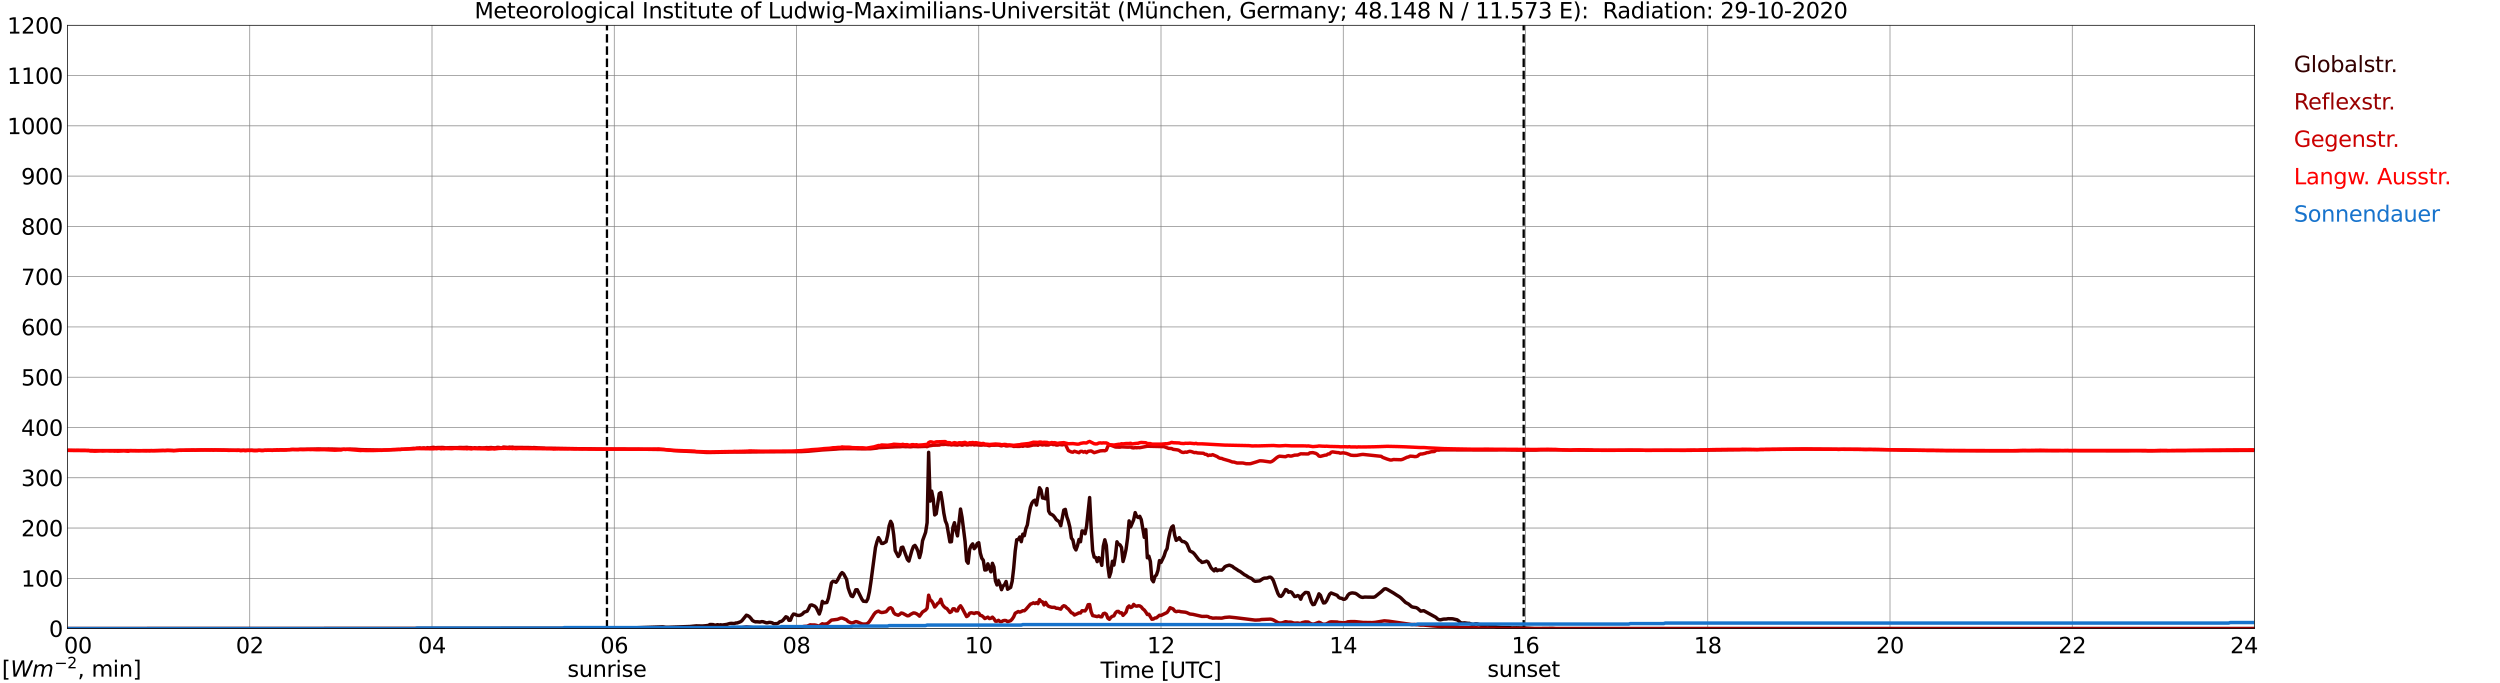 <?xml version="1.0" encoding="utf-8" standalone="no"?>
<!DOCTYPE svg PUBLIC "-//W3C//DTD SVG 1.1//EN"
  "http://www.w3.org/Graphics/SVG/1.1/DTD/svg11.dtd">
<svg xmlns:xlink="http://www.w3.org/1999/xlink" width="1085.4pt" height="296.64pt" viewBox="0 0 1085.4 296.64" xmlns="http://www.w3.org/2000/svg" version="1.1">
 <defs>
  <style type="text/css">*{stroke-linejoin: round; stroke-linecap: butt}</style>
 </defs>
 <g id="figure_1">
  <g id="patch_1">
   <path d="M 0 296.64 
L 1085.4 296.64 
L 1085.4 0 
L 0 0 
z
" style="fill: #ffffff"/>
  </g>
  <g id="axes_1">
   <g id="patch_2">
    <path d="M 29.306 272.909 
L 978.814 272.909 
L 978.814 10.976 
L 29.306 10.976 
z
" style="fill: #ffffff"/>
   </g>
   <g id="patch_3">
    <path d="M 978.814 272.909 
L 978.814 272.909 
L 978.814 10.976 
L 978.814 10.976 
z
" clip-path="url(#p4a22dbd1ee)" style="fill: #d3d3d3; opacity: 0.25; stroke: #d3d3d3; stroke-linejoin: miter"/>
   </g>
   <g id="matplotlib.axis_1">
    <g id="xtick_1">
     <g id="line2d_1">
      <path d="M 29.306 272.909 
L 29.306 10.976 
" clip-path="url(#p4a22dbd1ee)" style="fill: none; stroke: #808080; stroke-width: 0.3; stroke-linecap: square"/>
     </g>
     <g id="line2d_2"/>
     <g id="text_1">
      <!--    00 -->
      <g transform="translate(18.733 283.627) scale(0.095 -0.095)">
       <defs>
        <path id="DejaVuSans-20" transform="scale(0.016)"/>
        <path id="DejaVuSans-30" d="M 2034 4250 
Q 1547 4250 1301 3770 
Q 1056 3291 1056 2328 
Q 1056 1369 1301 889 
Q 1547 409 2034 409 
Q 2525 409 2770 889 
Q 3016 1369 3016 2328 
Q 3016 3291 2770 3770 
Q 2525 4250 2034 4250 
z
M 2034 4750 
Q 2819 4750 3233 4129 
Q 3647 3509 3647 2328 
Q 3647 1150 3233 529 
Q 2819 -91 2034 -91 
Q 1250 -91 836 529 
Q 422 1150 422 2328 
Q 422 3509 836 4129 
Q 1250 4750 2034 4750 
z
" transform="scale(0.016)"/>
       </defs>
       <use xlink:href="#DejaVuSans-20"/>
       <use xlink:href="#DejaVuSans-20" transform="translate(31.787 0)"/>
       <use xlink:href="#DejaVuSans-20" transform="translate(63.574 0)"/>
       <use xlink:href="#DejaVuSans-30" transform="translate(95.361 0)"/>
       <use xlink:href="#DejaVuSans-30" transform="translate(158.984 0)"/>
      </g>
     </g>
    </g>
    <g id="xtick_2">
     <g id="line2d_3">
      <path d="M 108.431 272.909 
L 108.431 10.976 
" clip-path="url(#p4a22dbd1ee)" style="fill: none; stroke: #808080; stroke-width: 0.3; stroke-linecap: square"/>
     </g>
     <g id="line2d_4"/>
     <g id="text_2">
      <!-- 02 -->
      <g transform="translate(102.387 283.627) scale(0.095 -0.095)">
       <defs>
        <path id="DejaVuSans-32" d="M 1228 531 
L 3431 531 
L 3431 0 
L 469 0 
L 469 531 
Q 828 903 1448 1529 
Q 2069 2156 2228 2338 
Q 2531 2678 2651 2914 
Q 2772 3150 2772 3378 
Q 2772 3750 2511 3984 
Q 2250 4219 1831 4219 
Q 1534 4219 1204 4116 
Q 875 4013 500 3803 
L 500 4441 
Q 881 4594 1212 4672 
Q 1544 4750 1819 4750 
Q 2544 4750 2975 4387 
Q 3406 4025 3406 3419 
Q 3406 3131 3298 2873 
Q 3191 2616 2906 2266 
Q 2828 2175 2409 1742 
Q 1991 1309 1228 531 
z
" transform="scale(0.016)"/>
       </defs>
       <use xlink:href="#DejaVuSans-30"/>
       <use xlink:href="#DejaVuSans-32" transform="translate(63.623 0)"/>
      </g>
     </g>
    </g>
    <g id="xtick_3">
     <g id="line2d_5">
      <path d="M 187.557 272.909 
L 187.557 10.976 
" clip-path="url(#p4a22dbd1ee)" style="fill: none; stroke: #808080; stroke-width: 0.3; stroke-linecap: square"/>
     </g>
     <g id="line2d_6"/>
     <g id="text_3">
      <!-- 04 -->
      <g transform="translate(181.513 283.627) scale(0.095 -0.095)">
       <defs>
        <path id="DejaVuSans-34" d="M 2419 4116 
L 825 1625 
L 2419 1625 
L 2419 4116 
z
M 2253 4666 
L 3047 4666 
L 3047 1625 
L 3713 1625 
L 3713 1100 
L 3047 1100 
L 3047 0 
L 2419 0 
L 2419 1100 
L 313 1100 
L 313 1709 
L 2253 4666 
z
" transform="scale(0.016)"/>
       </defs>
       <use xlink:href="#DejaVuSans-30"/>
       <use xlink:href="#DejaVuSans-34" transform="translate(63.623 0)"/>
      </g>
     </g>
    </g>
    <g id="xtick_4">
     <g id="line2d_7">
      <path d="M 266.683 272.909 
L 266.683 10.976 
" clip-path="url(#p4a22dbd1ee)" style="fill: none; stroke: #808080; stroke-width: 0.3; stroke-linecap: square"/>
     </g>
     <g id="line2d_8"/>
     <g id="text_4">
      <!-- 06 -->
      <g transform="translate(260.638 283.627) scale(0.095 -0.095)">
       <defs>
        <path id="DejaVuSans-36" d="M 2113 2584 
Q 1688 2584 1439 2293 
Q 1191 2003 1191 1497 
Q 1191 994 1439 701 
Q 1688 409 2113 409 
Q 2538 409 2786 701 
Q 3034 994 3034 1497 
Q 3034 2003 2786 2293 
Q 2538 2584 2113 2584 
z
M 3366 4563 
L 3366 3988 
Q 3128 4100 2886 4159 
Q 2644 4219 2406 4219 
Q 1781 4219 1451 3797 
Q 1122 3375 1075 2522 
Q 1259 2794 1537 2939 
Q 1816 3084 2150 3084 
Q 2853 3084 3261 2657 
Q 3669 2231 3669 1497 
Q 3669 778 3244 343 
Q 2819 -91 2113 -91 
Q 1303 -91 875 529 
Q 447 1150 447 2328 
Q 447 3434 972 4092 
Q 1497 4750 2381 4750 
Q 2619 4750 2861 4703 
Q 3103 4656 3366 4563 
z
" transform="scale(0.016)"/>
       </defs>
       <use xlink:href="#DejaVuSans-30"/>
       <use xlink:href="#DejaVuSans-36" transform="translate(63.623 0)"/>
      </g>
     </g>
    </g>
    <g id="xtick_5">
     <g id="line2d_9">
      <path d="M 345.808 272.909 
L 345.808 10.976 
" clip-path="url(#p4a22dbd1ee)" style="fill: none; stroke: #808080; stroke-width: 0.3; stroke-linecap: square"/>
     </g>
     <g id="line2d_10"/>
     <g id="text_5">
      <!-- 08 -->
      <g transform="translate(339.764 283.627) scale(0.095 -0.095)">
       <defs>
        <path id="DejaVuSans-38" d="M 2034 2216 
Q 1584 2216 1326 1975 
Q 1069 1734 1069 1313 
Q 1069 891 1326 650 
Q 1584 409 2034 409 
Q 2484 409 2743 651 
Q 3003 894 3003 1313 
Q 3003 1734 2745 1975 
Q 2488 2216 2034 2216 
z
M 1403 2484 
Q 997 2584 770 2862 
Q 544 3141 544 3541 
Q 544 4100 942 4425 
Q 1341 4750 2034 4750 
Q 2731 4750 3128 4425 
Q 3525 4100 3525 3541 
Q 3525 3141 3298 2862 
Q 3072 2584 2669 2484 
Q 3125 2378 3379 2068 
Q 3634 1759 3634 1313 
Q 3634 634 3220 271 
Q 2806 -91 2034 -91 
Q 1263 -91 848 271 
Q 434 634 434 1313 
Q 434 1759 690 2068 
Q 947 2378 1403 2484 
z
M 1172 3481 
Q 1172 3119 1398 2916 
Q 1625 2713 2034 2713 
Q 2441 2713 2670 2916 
Q 2900 3119 2900 3481 
Q 2900 3844 2670 4047 
Q 2441 4250 2034 4250 
Q 1625 4250 1398 4047 
Q 1172 3844 1172 3481 
z
" transform="scale(0.016)"/>
       </defs>
       <use xlink:href="#DejaVuSans-30"/>
       <use xlink:href="#DejaVuSans-38" transform="translate(63.623 0)"/>
      </g>
     </g>
    </g>
    <g id="xtick_6">
     <g id="line2d_11">
      <path d="M 424.934 272.909 
L 424.934 10.976 
" clip-path="url(#p4a22dbd1ee)" style="fill: none; stroke: #808080; stroke-width: 0.3; stroke-linecap: square"/>
     </g>
     <g id="line2d_12"/>
     <g id="text_6">
      <!-- 10 -->
      <g transform="translate(418.89 283.627) scale(0.095 -0.095)">
       <defs>
        <path id="DejaVuSans-31" d="M 794 531 
L 1825 531 
L 1825 4091 
L 703 3866 
L 703 4441 
L 1819 4666 
L 2450 4666 
L 2450 531 
L 3481 531 
L 3481 0 
L 794 0 
L 794 531 
z
" transform="scale(0.016)"/>
       </defs>
       <use xlink:href="#DejaVuSans-31"/>
       <use xlink:href="#DejaVuSans-30" transform="translate(63.623 0)"/>
      </g>
     </g>
    </g>
    <g id="xtick_7">
     <g id="line2d_13">
      <path d="M 504.06 272.909 
L 504.06 10.976 
" clip-path="url(#p4a22dbd1ee)" style="fill: none; stroke: #808080; stroke-width: 0.3; stroke-linecap: square"/>
     </g>
     <g id="line2d_14"/>
     <g id="text_7">
      <!-- 12 -->
      <g transform="translate(498.015 283.627) scale(0.095 -0.095)">
       <use xlink:href="#DejaVuSans-31"/>
       <use xlink:href="#DejaVuSans-32" transform="translate(63.623 0)"/>
      </g>
     </g>
    </g>
    <g id="xtick_8">
     <g id="line2d_15">
      <path d="M 583.185 272.909 
L 583.185 10.976 
" clip-path="url(#p4a22dbd1ee)" style="fill: none; stroke: #808080; stroke-width: 0.3; stroke-linecap: square"/>
     </g>
     <g id="line2d_16"/>
     <g id="text_8">
      <!-- 14 -->
      <g transform="translate(577.141 283.627) scale(0.095 -0.095)">
       <use xlink:href="#DejaVuSans-31"/>
       <use xlink:href="#DejaVuSans-34" transform="translate(63.623 0)"/>
      </g>
     </g>
    </g>
    <g id="xtick_9">
     <g id="line2d_17">
      <path d="M 662.311 272.909 
L 662.311 10.976 
" clip-path="url(#p4a22dbd1ee)" style="fill: none; stroke: #808080; stroke-width: 0.3; stroke-linecap: square"/>
     </g>
     <g id="line2d_18"/>
     <g id="text_9">
      <!-- 16 -->
      <g transform="translate(656.267 283.627) scale(0.095 -0.095)">
       <use xlink:href="#DejaVuSans-31"/>
       <use xlink:href="#DejaVuSans-36" transform="translate(63.623 0)"/>
      </g>
     </g>
    </g>
    <g id="xtick_10">
     <g id="line2d_19">
      <path d="M 741.437 272.909 
L 741.437 10.976 
" clip-path="url(#p4a22dbd1ee)" style="fill: none; stroke: #808080; stroke-width: 0.3; stroke-linecap: square"/>
     </g>
     <g id="line2d_20"/>
     <g id="text_10">
      <!-- 18 -->
      <g transform="translate(735.392 283.627) scale(0.095 -0.095)">
       <use xlink:href="#DejaVuSans-31"/>
       <use xlink:href="#DejaVuSans-38" transform="translate(63.623 0)"/>
      </g>
     </g>
    </g>
    <g id="xtick_11">
     <g id="line2d_21">
      <path d="M 820.562 272.909 
L 820.562 10.976 
" clip-path="url(#p4a22dbd1ee)" style="fill: none; stroke: #808080; stroke-width: 0.3; stroke-linecap: square"/>
     </g>
     <g id="line2d_22"/>
     <g id="text_11">
      <!-- 20 -->
      <g transform="translate(814.518 283.627) scale(0.095 -0.095)">
       <use xlink:href="#DejaVuSans-32"/>
       <use xlink:href="#DejaVuSans-30" transform="translate(63.623 0)"/>
      </g>
     </g>
    </g>
    <g id="xtick_12">
     <g id="line2d_23">
      <path d="M 899.688 272.909 
L 899.688 10.976 
" clip-path="url(#p4a22dbd1ee)" style="fill: none; stroke: #808080; stroke-width: 0.3; stroke-linecap: square"/>
     </g>
     <g id="line2d_24"/>
     <g id="text_12">
      <!-- 22 -->
      <g transform="translate(893.644 283.627) scale(0.095 -0.095)">
       <use xlink:href="#DejaVuSans-32"/>
       <use xlink:href="#DejaVuSans-32" transform="translate(63.623 0)"/>
      </g>
     </g>
    </g>
    <g id="xtick_13">
     <g id="line2d_25">
      <path d="M 978.814 272.909 
L 978.814 10.976 
" clip-path="url(#p4a22dbd1ee)" style="fill: none; stroke: #808080; stroke-width: 0.3; stroke-linecap: square"/>
     </g>
     <g id="line2d_26"/>
     <g id="text_13">
      <!-- 24    -->
      <g transform="translate(968.241 283.627) scale(0.095 -0.095)">
       <use xlink:href="#DejaVuSans-32"/>
       <use xlink:href="#DejaVuSans-34" transform="translate(63.623 0)"/>
       <use xlink:href="#DejaVuSans-20" transform="translate(127.246 0)"/>
       <use xlink:href="#DejaVuSans-20" transform="translate(159.033 0)"/>
       <use xlink:href="#DejaVuSans-20" transform="translate(190.82 0)"/>
      </g>
     </g>
    </g>
    <g id="text_14">
     <!-- Time [UTC] -->
     <g transform="translate(477.806 294.322) scale(0.095 -0.095)">
      <defs>
       <path id="DejaVuSans-54" d="M -19 4666 
L 3928 4666 
L 3928 4134 
L 2272 4134 
L 2272 0 
L 1638 0 
L 1638 4134 
L -19 4134 
L -19 4666 
z
" transform="scale(0.016)"/>
       <path id="DejaVuSans-69" d="M 603 3500 
L 1178 3500 
L 1178 0 
L 603 0 
L 603 3500 
z
M 603 4863 
L 1178 4863 
L 1178 4134 
L 603 4134 
L 603 4863 
z
" transform="scale(0.016)"/>
       <path id="DejaVuSans-6d" d="M 3328 2828 
Q 3544 3216 3844 3400 
Q 4144 3584 4550 3584 
Q 5097 3584 5394 3201 
Q 5691 2819 5691 2113 
L 5691 0 
L 5113 0 
L 5113 2094 
Q 5113 2597 4934 2840 
Q 4756 3084 4391 3084 
Q 3944 3084 3684 2787 
Q 3425 2491 3425 1978 
L 3425 0 
L 2847 0 
L 2847 2094 
Q 2847 2600 2669 2842 
Q 2491 3084 2119 3084 
Q 1678 3084 1418 2786 
Q 1159 2488 1159 1978 
L 1159 0 
L 581 0 
L 581 3500 
L 1159 3500 
L 1159 2956 
Q 1356 3278 1631 3431 
Q 1906 3584 2284 3584 
Q 2666 3584 2933 3390 
Q 3200 3197 3328 2828 
z
" transform="scale(0.016)"/>
       <path id="DejaVuSans-65" d="M 3597 1894 
L 3597 1613 
L 953 1613 
Q 991 1019 1311 708 
Q 1631 397 2203 397 
Q 2534 397 2845 478 
Q 3156 559 3463 722 
L 3463 178 
Q 3153 47 2828 -22 
Q 2503 -91 2169 -91 
Q 1331 -91 842 396 
Q 353 884 353 1716 
Q 353 2575 817 3079 
Q 1281 3584 2069 3584 
Q 2775 3584 3186 3129 
Q 3597 2675 3597 1894 
z
M 3022 2063 
Q 3016 2534 2758 2815 
Q 2500 3097 2075 3097 
Q 1594 3097 1305 2825 
Q 1016 2553 972 2059 
L 3022 2063 
z
" transform="scale(0.016)"/>
       <path id="DejaVuSans-5b" d="M 550 4863 
L 1875 4863 
L 1875 4416 
L 1125 4416 
L 1125 -397 
L 1875 -397 
L 1875 -844 
L 550 -844 
L 550 4863 
z
" transform="scale(0.016)"/>
       <path id="DejaVuSans-55" d="M 556 4666 
L 1191 4666 
L 1191 1831 
Q 1191 1081 1462 751 
Q 1734 422 2344 422 
Q 2950 422 3222 751 
Q 3494 1081 3494 1831 
L 3494 4666 
L 4128 4666 
L 4128 1753 
Q 4128 841 3676 375 
Q 3225 -91 2344 -91 
Q 1459 -91 1007 375 
Q 556 841 556 1753 
L 556 4666 
z
" transform="scale(0.016)"/>
       <path id="DejaVuSans-43" d="M 4122 4306 
L 4122 3641 
Q 3803 3938 3442 4084 
Q 3081 4231 2675 4231 
Q 1875 4231 1450 3742 
Q 1025 3253 1025 2328 
Q 1025 1406 1450 917 
Q 1875 428 2675 428 
Q 3081 428 3442 575 
Q 3803 722 4122 1019 
L 4122 359 
Q 3791 134 3420 21 
Q 3050 -91 2638 -91 
Q 1578 -91 968 557 
Q 359 1206 359 2328 
Q 359 3453 968 4101 
Q 1578 4750 2638 4750 
Q 3056 4750 3426 4639 
Q 3797 4528 4122 4306 
z
" transform="scale(0.016)"/>
       <path id="DejaVuSans-5d" d="M 1947 4863 
L 1947 -844 
L 622 -844 
L 622 -397 
L 1369 -397 
L 1369 4416 
L 622 4416 
L 622 4863 
L 1947 4863 
z
" transform="scale(0.016)"/>
      </defs>
      <use xlink:href="#DejaVuSans-54"/>
      <use xlink:href="#DejaVuSans-69" transform="translate(57.959 0)"/>
      <use xlink:href="#DejaVuSans-6d" transform="translate(85.742 0)"/>
      <use xlink:href="#DejaVuSans-65" transform="translate(183.154 0)"/>
      <use xlink:href="#DejaVuSans-20" transform="translate(244.678 0)"/>
      <use xlink:href="#DejaVuSans-5b" transform="translate(276.465 0)"/>
      <use xlink:href="#DejaVuSans-55" transform="translate(315.479 0)"/>
      <use xlink:href="#DejaVuSans-54" transform="translate(388.672 0)"/>
      <use xlink:href="#DejaVuSans-43" transform="translate(443.881 0)"/>
      <use xlink:href="#DejaVuSans-5d" transform="translate(513.705 0)"/>
     </g>
    </g>
   </g>
   <g id="matplotlib.axis_2">
    <g id="ytick_1">
     <g id="line2d_27">
      <path d="M 29.306 272.909 
L 978.814 272.909 
" clip-path="url(#p4a22dbd1ee)" style="fill: none; stroke: #808080; stroke-width: 0.3; stroke-linecap: square"/>
     </g>
     <g id="line2d_28"/>
     <g id="text_15">
      <!-- 0 -->
      <g transform="translate(21.261 276.518) scale(0.095 -0.095)">
       <use xlink:href="#DejaVuSans-30"/>
      </g>
     </g>
    </g>
    <g id="ytick_2">
     <g id="line2d_29">
      <path d="M 29.306 251.081 
L 978.814 251.081 
" clip-path="url(#p4a22dbd1ee)" style="fill: none; stroke: #808080; stroke-width: 0.3; stroke-linecap: square"/>
     </g>
     <g id="line2d_30"/>
     <g id="text_16">
      <!-- 100 -->
      <g transform="translate(9.173 254.69) scale(0.095 -0.095)">
       <use xlink:href="#DejaVuSans-31"/>
       <use xlink:href="#DejaVuSans-30" transform="translate(63.623 0)"/>
       <use xlink:href="#DejaVuSans-30" transform="translate(127.246 0)"/>
      </g>
     </g>
    </g>
    <g id="ytick_3">
     <g id="line2d_31">
      <path d="M 29.306 229.253 
L 978.814 229.253 
" clip-path="url(#p4a22dbd1ee)" style="fill: none; stroke: #808080; stroke-width: 0.3; stroke-linecap: square"/>
     </g>
     <g id="line2d_32"/>
     <g id="text_17">
      <!-- 200 -->
      <g transform="translate(9.173 232.863) scale(0.095 -0.095)">
       <use xlink:href="#DejaVuSans-32"/>
       <use xlink:href="#DejaVuSans-30" transform="translate(63.623 0)"/>
       <use xlink:href="#DejaVuSans-30" transform="translate(127.246 0)"/>
      </g>
     </g>
    </g>
    <g id="ytick_4">
     <g id="line2d_33">
      <path d="M 29.306 207.426 
L 978.814 207.426 
" clip-path="url(#p4a22dbd1ee)" style="fill: none; stroke: #808080; stroke-width: 0.3; stroke-linecap: square"/>
     </g>
     <g id="line2d_34"/>
     <g id="text_18">
      <!-- 300 -->
      <g transform="translate(9.173 211.035) scale(0.095 -0.095)">
       <defs>
        <path id="DejaVuSans-33" d="M 2597 2516 
Q 3050 2419 3304 2112 
Q 3559 1806 3559 1356 
Q 3559 666 3084 287 
Q 2609 -91 1734 -91 
Q 1441 -91 1130 -33 
Q 819 25 488 141 
L 488 750 
Q 750 597 1062 519 
Q 1375 441 1716 441 
Q 2309 441 2620 675 
Q 2931 909 2931 1356 
Q 2931 1769 2642 2001 
Q 2353 2234 1838 2234 
L 1294 2234 
L 1294 2753 
L 1863 2753 
Q 2328 2753 2575 2939 
Q 2822 3125 2822 3475 
Q 2822 3834 2567 4026 
Q 2313 4219 1838 4219 
Q 1578 4219 1281 4162 
Q 984 4106 628 3988 
L 628 4550 
Q 988 4650 1302 4700 
Q 1616 4750 1894 4750 
Q 2613 4750 3031 4423 
Q 3450 4097 3450 3541 
Q 3450 3153 3228 2886 
Q 3006 2619 2597 2516 
z
" transform="scale(0.016)"/>
       </defs>
       <use xlink:href="#DejaVuSans-33"/>
       <use xlink:href="#DejaVuSans-30" transform="translate(63.623 0)"/>
       <use xlink:href="#DejaVuSans-30" transform="translate(127.246 0)"/>
      </g>
     </g>
    </g>
    <g id="ytick_5">
     <g id="line2d_35">
      <path d="M 29.306 185.598 
L 978.814 185.598 
" clip-path="url(#p4a22dbd1ee)" style="fill: none; stroke: #808080; stroke-width: 0.3; stroke-linecap: square"/>
     </g>
     <g id="line2d_36"/>
     <g id="text_19">
      <!-- 400 -->
      <g transform="translate(9.173 189.207) scale(0.095 -0.095)">
       <use xlink:href="#DejaVuSans-34"/>
       <use xlink:href="#DejaVuSans-30" transform="translate(63.623 0)"/>
       <use xlink:href="#DejaVuSans-30" transform="translate(127.246 0)"/>
      </g>
     </g>
    </g>
    <g id="ytick_6">
     <g id="line2d_37">
      <path d="M 29.306 163.77 
L 978.814 163.77 
" clip-path="url(#p4a22dbd1ee)" style="fill: none; stroke: #808080; stroke-width: 0.3; stroke-linecap: square"/>
     </g>
     <g id="line2d_38"/>
     <g id="text_20">
      <!-- 500 -->
      <g transform="translate(9.173 167.379) scale(0.095 -0.095)">
       <defs>
        <path id="DejaVuSans-35" d="M 691 4666 
L 3169 4666 
L 3169 4134 
L 1269 4134 
L 1269 2991 
Q 1406 3038 1543 3061 
Q 1681 3084 1819 3084 
Q 2600 3084 3056 2656 
Q 3513 2228 3513 1497 
Q 3513 744 3044 326 
Q 2575 -91 1722 -91 
Q 1428 -91 1123 -41 
Q 819 9 494 109 
L 494 744 
Q 775 591 1075 516 
Q 1375 441 1709 441 
Q 2250 441 2565 725 
Q 2881 1009 2881 1497 
Q 2881 1984 2565 2268 
Q 2250 2553 1709 2553 
Q 1456 2553 1204 2497 
Q 953 2441 691 2322 
L 691 4666 
z
" transform="scale(0.016)"/>
       </defs>
       <use xlink:href="#DejaVuSans-35"/>
       <use xlink:href="#DejaVuSans-30" transform="translate(63.623 0)"/>
       <use xlink:href="#DejaVuSans-30" transform="translate(127.246 0)"/>
      </g>
     </g>
    </g>
    <g id="ytick_7">
     <g id="line2d_39">
      <path d="M 29.306 141.942 
L 978.814 141.942 
" clip-path="url(#p4a22dbd1ee)" style="fill: none; stroke: #808080; stroke-width: 0.3; stroke-linecap: square"/>
     </g>
     <g id="line2d_40"/>
     <g id="text_21">
      <!-- 600 -->
      <g transform="translate(9.173 145.551) scale(0.095 -0.095)">
       <use xlink:href="#DejaVuSans-36"/>
       <use xlink:href="#DejaVuSans-30" transform="translate(63.623 0)"/>
       <use xlink:href="#DejaVuSans-30" transform="translate(127.246 0)"/>
      </g>
     </g>
    </g>
    <g id="ytick_8">
     <g id="line2d_41">
      <path d="M 29.306 120.114 
L 978.814 120.114 
" clip-path="url(#p4a22dbd1ee)" style="fill: none; stroke: #808080; stroke-width: 0.3; stroke-linecap: square"/>
     </g>
     <g id="line2d_42"/>
     <g id="text_22">
      <!-- 700 -->
      <g transform="translate(9.173 123.724) scale(0.095 -0.095)">
       <defs>
        <path id="DejaVuSans-37" d="M 525 4666 
L 3525 4666 
L 3525 4397 
L 1831 0 
L 1172 0 
L 2766 4134 
L 525 4134 
L 525 4666 
z
" transform="scale(0.016)"/>
       </defs>
       <use xlink:href="#DejaVuSans-37"/>
       <use xlink:href="#DejaVuSans-30" transform="translate(63.623 0)"/>
       <use xlink:href="#DejaVuSans-30" transform="translate(127.246 0)"/>
      </g>
     </g>
    </g>
    <g id="ytick_9">
     <g id="line2d_43">
      <path d="M 29.306 98.287 
L 978.814 98.287 
" clip-path="url(#p4a22dbd1ee)" style="fill: none; stroke: #808080; stroke-width: 0.3; stroke-linecap: square"/>
     </g>
     <g id="line2d_44"/>
     <g id="text_23">
      <!-- 800 -->
      <g transform="translate(9.173 101.896) scale(0.095 -0.095)">
       <use xlink:href="#DejaVuSans-38"/>
       <use xlink:href="#DejaVuSans-30" transform="translate(63.623 0)"/>
       <use xlink:href="#DejaVuSans-30" transform="translate(127.246 0)"/>
      </g>
     </g>
    </g>
    <g id="ytick_10">
     <g id="line2d_45">
      <path d="M 29.306 76.459 
L 978.814 76.459 
" clip-path="url(#p4a22dbd1ee)" style="fill: none; stroke: #808080; stroke-width: 0.3; stroke-linecap: square"/>
     </g>
     <g id="line2d_46"/>
     <g id="text_24">
      <!-- 900 -->
      <g transform="translate(9.173 80.068) scale(0.095 -0.095)">
       <defs>
        <path id="DejaVuSans-39" d="M 703 97 
L 703 672 
Q 941 559 1184 500 
Q 1428 441 1663 441 
Q 2288 441 2617 861 
Q 2947 1281 2994 2138 
Q 2813 1869 2534 1725 
Q 2256 1581 1919 1581 
Q 1219 1581 811 2004 
Q 403 2428 403 3163 
Q 403 3881 828 4315 
Q 1253 4750 1959 4750 
Q 2769 4750 3195 4129 
Q 3622 3509 3622 2328 
Q 3622 1225 3098 567 
Q 2575 -91 1691 -91 
Q 1453 -91 1209 -44 
Q 966 3 703 97 
z
M 1959 2075 
Q 2384 2075 2632 2365 
Q 2881 2656 2881 3163 
Q 2881 3666 2632 3958 
Q 2384 4250 1959 4250 
Q 1534 4250 1286 3958 
Q 1038 3666 1038 3163 
Q 1038 2656 1286 2365 
Q 1534 2075 1959 2075 
z
" transform="scale(0.016)"/>
       </defs>
       <use xlink:href="#DejaVuSans-39"/>
       <use xlink:href="#DejaVuSans-30" transform="translate(63.623 0)"/>
       <use xlink:href="#DejaVuSans-30" transform="translate(127.246 0)"/>
      </g>
     </g>
    </g>
    <g id="ytick_11">
     <g id="line2d_47">
      <path d="M 29.306 54.631 
L 978.814 54.631 
" clip-path="url(#p4a22dbd1ee)" style="fill: none; stroke: #808080; stroke-width: 0.3; stroke-linecap: square"/>
     </g>
     <g id="line2d_48"/>
     <g id="text_25">
      <!-- 1000 -->
      <g transform="translate(3.128 58.24) scale(0.095 -0.095)">
       <use xlink:href="#DejaVuSans-31"/>
       <use xlink:href="#DejaVuSans-30" transform="translate(63.623 0)"/>
       <use xlink:href="#DejaVuSans-30" transform="translate(127.246 0)"/>
       <use xlink:href="#DejaVuSans-30" transform="translate(190.869 0)"/>
      </g>
     </g>
    </g>
    <g id="ytick_12">
     <g id="line2d_49">
      <path d="M 29.306 32.803 
L 978.814 32.803 
" clip-path="url(#p4a22dbd1ee)" style="fill: none; stroke: #808080; stroke-width: 0.3; stroke-linecap: square"/>
     </g>
     <g id="line2d_50"/>
     <g id="text_26">
      <!-- 1100 -->
      <g transform="translate(3.128 36.413) scale(0.095 -0.095)">
       <use xlink:href="#DejaVuSans-31"/>
       <use xlink:href="#DejaVuSans-31" transform="translate(63.623 0)"/>
       <use xlink:href="#DejaVuSans-30" transform="translate(127.246 0)"/>
       <use xlink:href="#DejaVuSans-30" transform="translate(190.869 0)"/>
      </g>
     </g>
    </g>
    <g id="ytick_13">
     <g id="line2d_51">
      <path d="M 29.306 10.976 
L 978.814 10.976 
" clip-path="url(#p4a22dbd1ee)" style="fill: none; stroke: #808080; stroke-width: 0.3; stroke-linecap: square"/>
     </g>
     <g id="line2d_52"/>
     <g id="text_27">
      <!-- 1200 -->
      <g transform="translate(3.128 14.585) scale(0.095 -0.095)">
       <use xlink:href="#DejaVuSans-31"/>
       <use xlink:href="#DejaVuSans-32" transform="translate(63.623 0)"/>
       <use xlink:href="#DejaVuSans-30" transform="translate(127.246 0)"/>
       <use xlink:href="#DejaVuSans-30" transform="translate(190.869 0)"/>
      </g>
     </g>
    </g>
   </g>
   <g id="line2d_53">
    <path d="M 263.518 272.909 
L 263.518 10.976 
" clip-path="url(#p4a22dbd1ee)" style="fill: none; stroke-dasharray: 3.7,1.6; stroke-dashoffset: 0; stroke: #000000"/>
   </g>
   <g id="line2d_54">
    <path d="M 661.52 272.909 
L 661.52 10.976 
" clip-path="url(#p4a22dbd1ee)" style="fill: none; stroke-dasharray: 3.7,1.6; stroke-dashoffset: 0; stroke: #000000"/>
   </g>
   <g id="line2d_55">
    <path d="M 29.306 272.909 
L 263.386 272.821 
L 264.705 272.741 
L 266.683 272.699 
L 269.32 272.594 
L 273.277 272.533 
L 275.255 272.575 
L 287.783 272.14 
L 289.102 272.348 
L 290.42 272.326 
L 299.652 271.996 
L 302.289 271.728 
L 304.927 271.789 
L 306.246 271.686 
L 307.564 271.54 
L 308.224 271.128 
L 309.543 271.169 
L 310.202 271.376 
L 310.861 271.418 
L 311.521 271.189 
L 312.18 271.396 
L 312.839 271.252 
L 313.499 271.376 
L 314.818 271.189 
L 315.477 271.108 
L 316.796 270.715 
L 317.455 270.632 
L 318.774 270.715 
L 319.433 270.486 
L 320.093 270.444 
L 321.411 269.971 
L 322.071 269.536 
L 324.049 267.096 
L 324.708 267.325 
L 325.368 267.757 
L 326.027 268.482 
L 326.686 269.392 
L 327.346 269.763 
L 328.005 269.99 
L 328.665 269.949 
L 329.983 270.073 
L 330.643 269.888 
L 331.302 269.929 
L 332.621 270.383 
L 333.28 270.383 
L 333.94 270.198 
L 334.599 270.239 
L 335.258 270.405 
L 335.918 270.796 
L 337.236 270.757 
L 337.896 270.527 
L 338.555 269.907 
L 339.215 269.783 
L 339.874 269.351 
L 341.193 267.779 
L 341.852 268.048 
L 342.512 269.309 
L 343.171 269.268 
L 343.83 267.572 
L 344.49 266.601 
L 345.149 266.703 
L 345.808 267.035 
L 346.468 267.201 
L 347.127 267.179 
L 347.787 266.952 
L 348.446 266.518 
L 349.105 265.795 
L 350.424 265.361 
L 351.083 264.204 
L 351.743 262.798 
L 352.402 262.61 
L 353.721 263.169 
L 354.38 263.831 
L 355.699 266.581 
L 356.359 264.678 
L 357.018 261.083 
L 357.677 261.764 
L 358.996 261.578 
L 359.655 259.738 
L 360.974 253.083 
L 361.634 252.38 
L 362.293 252.441 
L 362.952 252.814 
L 363.612 251.884 
L 364.93 249.341 
L 365.59 248.597 
L 366.249 249.134 
L 367.568 251.574 
L 368.227 255.211 
L 368.887 257.154 
L 369.546 258.725 
L 370.206 259.015 
L 370.865 257.754 
L 371.524 256.06 
L 372.184 256.038 
L 374.162 260.089 
L 374.821 261.019 
L 376.14 261.165 
L 376.799 259.945 
L 377.459 256.968 
L 378.118 252.629 
L 380.096 237.683 
L 380.756 235.162 
L 381.415 233.425 
L 382.074 234.52 
L 382.734 235.926 
L 383.393 235.948 
L 384.712 235.182 
L 385.371 232.434 
L 386.031 228.299 
L 386.69 226.335 
L 387.349 227.616 
L 388.009 232.185 
L 388.668 239.047 
L 389.987 241.61 
L 390.646 240.639 
L 391.306 237.766 
L 391.965 237.539 
L 393.284 241.093 
L 393.943 242.872 
L 394.603 243.594 
L 395.921 238.945 
L 396.581 237.229 
L 397.24 236.795 
L 397.899 237.827 
L 398.559 239.418 
L 399.218 242.086 
L 399.878 239.626 
L 400.537 234.769 
L 401.856 231.111 
L 402.515 226.935 
L 403.175 196.385 
L 403.834 217.551 
L 404.493 213.23 
L 405.153 216.497 
L 405.812 223.565 
L 406.471 223.048 
L 407.79 214.306 
L 408.45 213.871 
L 409.109 217.881 
L 409.768 222.738 
L 410.428 226.128 
L 411.087 227.679 
L 412.406 235.265 
L 413.065 235.182 
L 413.725 228.939 
L 414.384 226.935 
L 415.043 230.242 
L 415.703 232.661 
L 417.022 221.002 
L 417.681 224.6 
L 419 235.14 
L 419.659 243.574 
L 420.318 244.524 
L 420.978 238.552 
L 421.637 236.919 
L 422.297 236.133 
L 422.956 238.22 
L 423.615 237.456 
L 424.275 235.987 
L 424.934 235.616 
L 425.593 240.06 
L 426.253 242.376 
L 426.912 243.243 
L 427.572 247.482 
L 428.231 247.399 
L 428.89 244.795 
L 429.55 246.737 
L 430.209 248.265 
L 430.869 244.565 
L 431.528 246.2 
L 432.187 252.214 
L 432.847 253.971 
L 433.506 252.089 
L 434.165 253.805 
L 434.825 256.018 
L 435.484 254.405 
L 436.144 253.868 
L 436.803 252.463 
L 437.462 255.831 
L 438.781 255.025 
L 439.44 252.38 
L 440.1 246.737 
L 440.759 239.255 
L 441.419 234.335 
L 442.078 234.271 
L 442.737 233.136 
L 443.397 235.182 
L 444.056 231.916 
L 444.716 232.578 
L 445.375 229.517 
L 446.034 227.907 
L 446.694 223.606 
L 447.353 220.238 
L 448.012 218.418 
L 448.672 217.51 
L 449.331 217.159 
L 449.991 219.265 
L 451.309 211.763 
L 451.969 212.795 
L 452.628 216.207 
L 453.287 216.29 
L 453.947 216.558 
L 454.606 212.114 
L 455.266 221.871 
L 455.925 223.069 
L 456.584 223.358 
L 457.244 223.772 
L 457.903 224.558 
L 458.563 225.591 
L 459.881 226.542 
L 460.541 228.258 
L 461.859 221.456 
L 462.519 221.146 
L 463.178 224.331 
L 463.838 226.232 
L 464.497 228.939 
L 465.156 233.61 
L 465.816 234.501 
L 466.475 237.622 
L 467.134 238.757 
L 467.794 236.919 
L 468.453 234.232 
L 469.113 235.204 
L 469.772 230.491 
L 470.431 230.613 
L 471.091 231.731 
L 471.75 228.485 
L 473.069 216.021 
L 473.728 229.063 
L 474.388 239.089 
L 475.047 241.878 
L 475.706 242.044 
L 476.366 243.843 
L 477.025 242.108 
L 477.685 242.808 
L 478.344 245.456 
L 479.003 237.124 
L 479.663 234.354 
L 480.322 236.795 
L 480.981 245.642 
L 481.641 250.437 
L 482.3 248.37 
L 482.96 243.677 
L 483.619 245.332 
L 484.278 241.341 
L 484.938 235.223 
L 485.597 236.277 
L 486.256 236.546 
L 486.916 237.683 
L 487.575 243.782 
L 488.235 241.466 
L 488.894 238.427 
L 489.553 233.59 
L 490.213 226.149 
L 490.872 228.795 
L 492.191 225.654 
L 492.85 222.552 
L 493.51 224.226 
L 494.169 224.683 
L 494.828 224.165 
L 495.488 225.591 
L 496.807 233.281 
L 497.466 229.932 
L 498.125 242.169 
L 498.785 241.466 
L 499.444 243.74 
L 500.103 251.616 
L 500.763 252.587 
L 501.422 250.293 
L 502.082 249.61 
L 502.741 247.667 
L 503.4 243.389 
L 504.06 244.173 
L 505.379 241.444 
L 506.038 239.357 
L 506.697 238.179 
L 507.357 233.9 
L 508.016 230.779 
L 508.675 228.919 
L 509.335 228.319 
L 509.994 232.37 
L 510.654 234.603 
L 511.313 234.149 
L 511.972 233.425 
L 512.632 234.437 
L 513.291 235.099 
L 513.95 235.14 
L 514.61 235.492 
L 515.269 236.092 
L 516.588 239.191 
L 517.907 239.853 
L 518.566 240.514 
L 520.544 243.12 
L 521.204 243.511 
L 521.863 244.194 
L 523.182 243.884 
L 523.841 243.616 
L 524.501 244.009 
L 525.819 246.591 
L 527.138 247.853 
L 527.797 246.923 
L 528.457 247.792 
L 529.116 247.46 
L 530.435 247.523 
L 531.094 246.942 
L 531.754 246.096 
L 532.413 245.744 
L 533.732 245.351 
L 535.051 245.888 
L 535.71 246.469 
L 537.029 247.274 
L 537.688 247.77 
L 538.348 248.06 
L 540.326 249.549 
L 540.985 249.859 
L 542.304 250.747 
L 542.963 250.974 
L 543.623 251.367 
L 544.282 252.07 
L 544.941 252.38 
L 546.919 252.194 
L 548.238 251.284 
L 548.898 251.016 
L 550.216 250.954 
L 550.876 250.642 
L 551.535 250.562 
L 552.195 251.016 
L 552.854 252.111 
L 554.173 255.894 
L 554.832 257.693 
L 555.491 258.747 
L 556.151 258.932 
L 556.81 258.332 
L 558.129 255.955 
L 558.788 256.182 
L 559.448 257.154 
L 560.107 256.885 
L 560.766 257.154 
L 562.085 258.994 
L 562.745 258.891 
L 563.404 258.559 
L 564.063 258.85 
L 564.723 260.153 
L 565.382 258.498 
L 566.701 257.236 
L 567.36 257.236 
L 568.02 257.361 
L 569.338 261.412 
L 569.998 262.508 
L 570.657 262.383 
L 571.976 259.572 
L 572.635 257.815 
L 573.295 258.478 
L 573.954 260.338 
L 574.613 261.785 
L 575.273 261.681 
L 575.932 260.856 
L 577.251 258.022 
L 577.91 257.444 
L 580.548 258.478 
L 581.207 259.345 
L 581.867 259.696 
L 582.526 259.76 
L 583.185 260.192 
L 583.845 260.153 
L 584.504 259.655 
L 585.164 258.457 
L 585.823 257.776 
L 586.482 257.527 
L 587.142 257.402 
L 588.46 257.61 
L 589.12 257.981 
L 590.439 258.994 
L 591.098 259.284 
L 591.757 259.367 
L 592.417 259.221 
L 596.373 259.284 
L 597.032 259.057 
L 599.67 256.927 
L 600.989 255.709 
L 601.648 255.604 
L 602.307 255.894 
L 603.626 256.658 
L 604.945 257.424 
L 606.264 258.291 
L 607.582 259.098 
L 608.242 259.614 
L 610.22 261.556 
L 611.539 262.259 
L 612.858 263.396 
L 613.517 263.604 
L 614.836 263.811 
L 615.495 264.162 
L 616.814 265.339 
L 618.133 265.134 
L 623.408 268.028 
L 624.067 268.668 
L 624.726 269.019 
L 625.386 269.102 
L 626.705 268.792 
L 628.023 268.751 
L 628.683 268.607 
L 630.661 268.648 
L 632.639 269.102 
L 633.298 269.578 
L 633.958 270.198 
L 634.617 270.486 
L 635.936 270.425 
L 637.255 270.61 
L 637.914 270.61 
L 639.233 271.128 
L 639.892 271.108 
L 640.552 270.837 
L 641.211 270.837 
L 642.53 271.313 
L 643.848 271.769 
L 644.508 271.769 
L 645.167 271.457 
L 645.827 271.396 
L 646.486 271.457 
L 647.145 271.665 
L 648.464 271.85 
L 649.783 272.182 
L 651.761 272.45 
L 655.717 272.533 
L 656.377 272.616 
L 658.355 272.575 
L 661.652 272.658 
L 666.267 272.885 
L 670.224 272.863 
L 674.18 272.821 
L 675.499 272.909 
L 978.154 272.909 
L 978.154 272.909 
" clip-path="url(#p4a22dbd1ee)" style="fill: none; stroke: #330000; stroke-width: 1.5; stroke-linecap: square"/>
   </g>
   <g id="line2d_56">
    <path d="M 29.306 272.909 
L 292.399 272.909 
L 293.717 272.717 
L 294.377 272.675 
L 296.355 272.821 
L 320.752 272.78 
L 322.071 272.553 
L 324.049 272.119 
L 328.005 272.675 
L 334.599 272.841 
L 335.918 272.817 
L 338.555 272.8 
L 341.193 272.365 
L 342.512 272.634 
L 343.171 272.553 
L 343.83 272.263 
L 344.49 272.18 
L 347.127 272.285 
L 348.446 272.097 
L 349.105 271.953 
L 350.424 271.892 
L 351.743 271.27 
L 352.402 271.352 
L 353.721 271.352 
L 354.38 271.477 
L 355.699 271.892 
L 356.359 271.25 
L 357.018 270.816 
L 357.677 271.001 
L 358.996 270.837 
L 359.655 270.381 
L 360.974 269.224 
L 363.612 268.892 
L 364.93 268.377 
L 365.59 268.336 
L 366.249 268.563 
L 367.568 269.163 
L 368.227 269.844 
L 369.546 270.423 
L 370.206 270.423 
L 371.524 269.866 
L 372.184 269.988 
L 374.162 270.837 
L 374.821 270.96 
L 376.14 270.898 
L 376.799 270.547 
L 377.459 269.844 
L 378.777 267.799 
L 379.437 266.723 
L 380.096 265.937 
L 380.756 265.544 
L 381.415 265.317 
L 382.074 265.732 
L 382.734 265.937 
L 383.393 265.876 
L 384.712 265.586 
L 386.031 264.058 
L 386.69 263.85 
L 387.349 264.326 
L 388.009 265.978 
L 388.668 266.662 
L 389.987 267.116 
L 390.646 266.703 
L 391.306 266.144 
L 391.965 266.288 
L 393.943 267.365 
L 394.603 267.301 
L 395.262 266.786 
L 396.581 266.103 
L 397.24 266.186 
L 397.899 266.454 
L 398.559 266.908 
L 399.218 267.509 
L 400.537 265.69 
L 401.856 264.863 
L 402.515 264.058 
L 403.175 258.413 
L 403.834 260.46 
L 404.493 260.936 
L 405.153 262.071 
L 405.812 263.54 
L 406.471 262.816 
L 407.131 261.908 
L 407.79 261.576 
L 408.45 260.17 
L 409.109 262.383 
L 409.768 263.272 
L 410.428 263.911 
L 411.087 264.202 
L 412.406 265.917 
L 413.065 265.566 
L 413.725 264.326 
L 414.384 264.326 
L 415.043 265.215 
L 415.703 265.215 
L 416.362 263.706 
L 417.022 263.003 
L 417.681 263.975 
L 419.659 267.694 
L 420.318 267.301 
L 420.978 266.227 
L 421.637 266.042 
L 422.297 266.144 
L 422.956 266.371 
L 423.615 266.042 
L 424.275 266.042 
L 424.934 266.186 
L 425.593 267.177 
L 426.253 267.301 
L 426.912 267.84 
L 427.572 268.541 
L 428.89 267.943 
L 429.55 268.563 
L 430.209 268.419 
L 430.869 267.943 
L 431.528 268.624 
L 432.187 269.678 
L 432.847 269.7 
L 433.506 269.307 
L 434.165 269.866 
L 434.825 269.905 
L 435.484 269.493 
L 436.144 269.368 
L 436.803 269.432 
L 437.462 269.905 
L 438.781 269.473 
L 439.44 268.79 
L 440.1 267.799 
L 440.759 266.247 
L 442.078 265.503 
L 442.737 265.751 
L 443.397 265.524 
L 444.056 265.132 
L 444.716 265.173 
L 445.375 264.595 
L 447.353 262.301 
L 448.012 262.071 
L 448.672 261.72 
L 449.331 262.032 
L 449.991 261.639 
L 450.65 262.093 
L 451.309 260.316 
L 451.969 261.1 
L 452.628 261.329 
L 453.287 262.652 
L 453.947 261.534 
L 454.606 262.61 
L 455.266 263.25 
L 456.584 263.665 
L 457.903 263.684 
L 458.563 264.099 
L 459.222 264.077 
L 460.541 264.47 
L 461.2 263.457 
L 461.859 262.982 
L 462.519 263.209 
L 463.178 263.933 
L 463.838 264.409 
L 465.156 266.042 
L 465.816 266.288 
L 466.475 267.013 
L 467.794 266.413 
L 468.453 266.061 
L 469.113 266.125 
L 469.772 265.151 
L 471.091 265.234 
L 471.75 264.285 
L 472.409 262.547 
L 473.069 262.464 
L 473.728 265.607 
L 474.388 267.26 
L 476.366 267.716 
L 477.025 267.406 
L 477.685 267.777 
L 478.344 267.799 
L 479.003 266.454 
L 479.663 266.247 
L 480.322 266.681 
L 480.981 268.397 
L 481.641 268.892 
L 482.3 268.026 
L 482.96 267.57 
L 483.619 267.365 
L 484.278 266.103 
L 484.938 265.483 
L 485.597 265.442 
L 486.256 266.103 
L 486.916 266.042 
L 487.575 267.177 
L 488.894 265.773 
L 489.553 263.684 
L 490.213 263.064 
L 490.872 263.767 
L 491.532 263.518 
L 492.191 262.403 
L 492.85 263.023 
L 493.51 263.189 
L 494.169 263.003 
L 494.828 263.064 
L 495.488 263.499 
L 496.147 264.326 
L 496.807 264.841 
L 497.466 265.71 
L 498.125 266.806 
L 498.785 266.662 
L 500.103 268.853 
L 500.763 268.748 
L 501.422 268.314 
L 502.082 268.253 
L 503.4 267.116 
L 504.06 267.199 
L 506.697 265.917 
L 507.357 264.988 
L 508.016 263.85 
L 509.335 264.387 
L 509.994 265.256 
L 510.654 265.566 
L 511.313 265.4 
L 511.972 265.4 
L 512.632 265.586 
L 514.61 265.793 
L 515.269 265.978 
L 516.588 266.579 
L 517.907 266.723 
L 521.863 267.633 
L 523.841 267.592 
L 524.501 267.694 
L 525.16 268.087 
L 525.819 268.17 
L 526.479 268.377 
L 527.797 268.314 
L 529.116 268.336 
L 530.435 268.377 
L 531.754 268.067 
L 533.732 267.902 
L 536.369 268.17 
L 544.941 269.224 
L 546.919 269.141 
L 547.579 268.975 
L 551.535 268.79 
L 552.195 268.914 
L 552.854 269.163 
L 554.832 270.32 
L 555.491 270.486 
L 556.151 270.486 
L 556.81 270.361 
L 558.129 269.905 
L 559.448 270.134 
L 560.107 270.093 
L 560.766 270.176 
L 561.426 270.423 
L 562.085 270.547 
L 563.404 270.464 
L 564.063 270.608 
L 564.723 270.63 
L 565.382 270.298 
L 566.701 270.01 
L 568.02 270.071 
L 568.679 270.527 
L 569.338 270.837 
L 569.998 270.981 
L 570.657 270.898 
L 572.635 270.154 
L 573.295 270.403 
L 573.954 270.837 
L 574.613 271.023 
L 575.273 271.001 
L 575.932 270.837 
L 577.251 270.113 
L 577.91 269.969 
L 580.548 270.052 
L 581.207 270.237 
L 582.526 270.32 
L 583.185 270.423 
L 584.504 270.237 
L 585.164 269.969 
L 586.482 269.866 
L 588.46 269.886 
L 591.757 270.237 
L 595.714 270.298 
L 597.032 270.196 
L 599.011 269.866 
L 600.989 269.534 
L 602.967 269.7 
L 612.858 271.147 
L 614.176 271.125 
L 615.495 271.23 
L 616.814 271.394 
L 618.133 271.394 
L 622.089 271.745 
L 626.045 272.055 
L 627.364 271.953 
L 632.639 272.16 
L 633.958 272.429 
L 638.573 272.512 
L 639.892 272.553 
L 641.211 272.531 
L 641.87 272.656 
L 647.145 272.758 
L 654.399 272.909 
L 978.154 272.909 
L 978.154 272.909 
" clip-path="url(#p4a22dbd1ee)" style="fill: none; stroke: #990000; stroke-width: 1.5; stroke-linecap: square"/>
   </g>
   <g id="line2d_57">
    <path d="M 29.306 195.536 
L 36.559 195.545 
L 41.834 195.643 
L 45.131 195.628 
L 61.615 195.647 
L 63.594 195.623 
L 65.572 195.634 
L 66.89 195.617 
L 77.441 195.551 
L 78.1 195.457 
L 80.078 195.481 
L 81.397 195.479 
L 86.013 195.363 
L 87.331 195.385 
L 89.309 195.344 
L 93.266 195.353 
L 98.541 195.392 
L 101.178 195.462 
L 103.156 195.438 
L 105.135 195.451 
L 113.707 195.486 
L 121.619 195.381 
L 122.278 195.291 
L 123.597 195.309 
L 125.575 195.219 
L 128.213 195.156 
L 130.85 195.014 
L 132.169 195.019 
L 134.147 194.986 
L 136.785 194.94 
L 138.104 194.888 
L 140.082 194.936 
L 142.719 194.918 
L 144.697 194.951 
L 147.994 195.054 
L 148.654 195.193 
L 149.313 195.027 
L 150.632 195.062 
L 151.951 194.962 
L 154.588 195.047 
L 155.907 195.165 
L 157.226 195.226 
L 166.457 195.401 
L 170.413 195.261 
L 172.391 195.167 
L 173.051 195.099 
L 173.71 195.161 
L 175.688 194.977 
L 177.666 194.851 
L 179.645 194.643 
L 180.304 194.726 
L 180.963 194.53 
L 181.623 194.543 
L 182.282 194.416 
L 182.941 194.591 
L 183.601 194.46 
L 184.26 194.449 
L 184.92 194.6 
L 185.579 194.335 
L 186.238 194.475 
L 187.557 194.307 
L 188.216 194.185 
L 188.876 194.392 
L 190.195 194.292 
L 191.513 194.283 
L 192.173 194.255 
L 193.492 194.425 
L 195.47 194.353 
L 198.767 194.364 
L 199.426 194.263 
L 201.404 194.303 
L 202.723 194.215 
L 203.382 194.342 
L 204.701 194.379 
L 205.36 194.506 
L 206.02 194.379 
L 207.339 194.488 
L 207.998 194.357 
L 209.317 194.453 
L 210.635 194.399 
L 211.295 194.327 
L 211.954 194.392 
L 213.273 194.281 
L 213.932 194.394 
L 215.251 194.41 
L 215.91 194.22 
L 216.57 194.246 
L 217.229 194.41 
L 217.889 194.445 
L 218.548 194.076 
L 220.526 194.27 
L 221.186 194.106 
L 221.845 194.194 
L 222.504 194.108 
L 223.164 194.27 
L 224.482 194.255 
L 230.417 194.32 
L 231.076 194.388 
L 231.736 194.309 
L 233.714 194.431 
L 236.351 194.512 
L 237.011 194.604 
L 238.329 194.573 
L 250.858 194.811 
L 256.133 194.846 
L 259.43 194.907 
L 264.045 194.94 
L 277.233 195.006 
L 288.442 195.182 
L 291.08 195.475 
L 292.399 195.63 
L 294.377 195.745 
L 303.608 196.204 
L 306.246 196.422 
L 307.564 196.455 
L 313.499 196.352 
L 317.455 196.265 
L 319.433 196.276 
L 321.411 196.285 
L 330.643 196.18 
L 347.787 196.073 
L 351.083 195.905 
L 357.018 195.355 
L 362.952 194.992 
L 364.271 194.861 
L 365.59 194.818 
L 368.887 194.789 
L 370.865 194.787 
L 372.184 194.842 
L 374.821 194.888 
L 378.118 194.84 
L 380.096 194.617 
L 380.756 194.545 
L 381.415 194.355 
L 382.734 194.307 
L 388.009 194.039 
L 388.668 193.984 
L 390.646 193.96 
L 391.965 193.844 
L 393.284 193.945 
L 393.943 193.894 
L 395.262 194.001 
L 396.581 193.844 
L 398.559 193.929 
L 401.856 193.809 
L 402.515 193.932 
L 403.175 193.613 
L 405.153 193.301 
L 407.79 193.235 
L 408.45 192.98 
L 409.768 192.978 
L 410.428 192.888 
L 411.746 193.048 
L 412.406 193.017 
L 413.065 193.189 
L 413.725 193.061 
L 415.703 193.237 
L 416.362 193.006 
L 417.022 193.08 
L 417.681 193.292 
L 419 192.928 
L 419.659 193.185 
L 420.318 193.155 
L 420.978 192.984 
L 421.637 193.104 
L 422.297 192.91 
L 422.956 193.196 
L 423.615 193.078 
L 425.593 193.272 
L 426.253 193.264 
L 426.912 193.135 
L 427.572 193.246 
L 428.231 193.211 
L 429.55 193.517 
L 430.209 193.307 
L 433.506 193.255 
L 434.825 193.585 
L 435.484 193.329 
L 436.144 193.379 
L 436.803 193.622 
L 437.462 193.611 
L 438.122 193.478 
L 439.44 193.565 
L 440.1 193.84 
L 440.759 193.777 
L 442.078 193.816 
L 442.737 193.801 
L 443.397 193.637 
L 444.056 193.783 
L 444.716 193.541 
L 445.375 193.567 
L 446.034 193.707 
L 446.694 193.643 
L 448.012 193.347 
L 448.672 193.183 
L 449.331 193.229 
L 449.991 193.157 
L 450.65 193.331 
L 451.309 192.855 
L 452.628 193.22 
L 453.287 192.976 
L 453.947 193.203 
L 455.266 193.2 
L 455.925 192.831 
L 456.584 192.805 
L 457.244 193.043 
L 457.903 192.952 
L 458.563 193.231 
L 459.222 193.235 
L 459.881 192.962 
L 461.2 193.163 
L 461.859 192.96 
L 462.519 192.921 
L 463.838 195.623 
L 465.156 196.23 
L 465.816 196.326 
L 466.475 195.911 
L 468.453 196.542 
L 469.113 195.972 
L 469.772 195.959 
L 470.431 196.311 
L 471.091 196.021 
L 471.75 196.538 
L 472.409 195.948 
L 473.728 195.772 
L 475.047 196.536 
L 477.685 195.75 
L 479.003 195.649 
L 479.663 195.717 
L 480.322 195.412 
L 480.981 193.774 
L 481.641 193.05 
L 484.278 194.08 
L 486.256 194.15 
L 486.916 194.006 
L 489.553 194.137 
L 490.872 194.089 
L 491.532 194.383 
L 492.191 194.458 
L 492.85 194.331 
L 493.51 194.407 
L 494.169 194.303 
L 494.828 194.366 
L 498.125 193.742 
L 505.379 193.916 
L 507.357 194.667 
L 508.675 194.744 
L 509.335 195.086 
L 511.313 195.333 
L 511.972 195.58 
L 512.632 196.069 
L 513.291 196.385 
L 513.95 196.446 
L 514.61 196.261 
L 515.269 196.361 
L 515.929 196.088 
L 516.588 195.94 
L 517.247 196.055 
L 518.566 196.527 
L 519.226 196.442 
L 519.885 196.647 
L 522.522 196.791 
L 523.182 197.234 
L 523.841 197.254 
L 524.501 197.804 
L 525.16 197.559 
L 525.819 197.664 
L 526.479 197.393 
L 528.457 198.227 
L 529.116 198.712 
L 529.776 198.972 
L 530.435 199.028 
L 531.094 199.323 
L 533.732 200.078 
L 535.051 200.583 
L 535.71 200.602 
L 537.029 201.004 
L 539.666 201.03 
L 540.985 201.329 
L 542.304 201.351 
L 542.963 201.303 
L 545.601 200.5 
L 546.919 200.059 
L 548.238 200.118 
L 551.535 200.585 
L 552.195 200.34 
L 552.854 199.906 
L 554.173 198.793 
L 554.832 198.336 
L 555.491 198.059 
L 556.81 198.175 
L 558.129 198.293 
L 558.788 197.972 
L 559.448 197.817 
L 560.107 198.018 
L 560.766 197.987 
L 562.085 197.605 
L 563.404 197.562 
L 564.723 197.027 
L 568.02 197.094 
L 568.679 196.612 
L 569.998 196.505 
L 571.317 196.852 
L 571.976 197.278 
L 572.635 198.02 
L 573.295 198.133 
L 575.273 197.623 
L 575.932 197.568 
L 576.592 197.079 
L 577.251 197.064 
L 577.91 196.365 
L 578.57 196.193 
L 580.548 196.477 
L 581.207 196.514 
L 581.867 196.754 
L 583.185 196.59 
L 584.504 196.843 
L 585.823 197.332 
L 586.482 197.631 
L 587.801 197.738 
L 589.12 197.697 
L 591.098 197.341 
L 591.757 197.284 
L 599.67 198.116 
L 600.329 198.592 
L 602.307 199.334 
L 603.626 199.731 
L 604.286 199.696 
L 604.945 199.504 
L 608.242 199.596 
L 608.901 199.439 
L 610.879 198.522 
L 611.539 198.382 
L 612.198 198.037 
L 613.517 198.131 
L 614.176 198.238 
L 614.836 198.214 
L 615.495 198.002 
L 616.154 197.378 
L 616.814 197.099 
L 617.473 197.099 
L 618.792 196.806 
L 619.451 196.525 
L 620.111 196.481 
L 621.429 196.114 
L 622.748 196.029 
L 623.408 195.525 
L 624.067 195.396 
L 624.726 195.436 
L 625.386 195.305 
L 642.53 195.374 
L 647.145 195.363 
L 649.123 195.379 
L 651.761 195.337 
L 659.674 195.438 
L 660.992 195.457 
L 666.927 195.427 
L 668.905 195.339 
L 672.202 195.331 
L 677.477 195.355 
L 697.918 195.529 
L 703.193 195.492 
L 706.49 195.462 
L 710.446 195.475 
L 714.402 195.508 
L 731.546 195.538 
L 734.843 195.503 
L 782.978 194.966 
L 786.275 194.973 
L 815.287 195.174 
L 835.728 195.56 
L 839.684 195.582 
L 842.981 195.634 
L 846.278 195.663 
L 863.422 195.73 
L 901.007 195.667 
L 902.326 195.684 
L 922.766 195.724 
L 927.382 195.678 
L 932.657 195.745 
L 936.613 195.73 
L 939.91 195.684 
L 968.923 195.575 
L 978.154 195.538 
L 978.154 195.538 
" clip-path="url(#p4a22dbd1ee)" style="fill: none; stroke: #cc0000; stroke-width: 1.5; stroke-linecap: square"/>
   </g>
   <g id="line2d_58">
    <path d="M 29.306 195.475 
L 32.603 195.558 
L 33.921 195.553 
L 38.537 195.601 
L 39.197 195.791 
L 40.515 195.828 
L 41.175 195.9 
L 43.812 195.706 
L 44.472 195.807 
L 46.45 195.68 
L 47.768 195.8 
L 49.087 195.754 
L 49.747 195.863 
L 50.406 195.765 
L 51.065 195.898 
L 53.043 195.741 
L 53.703 195.667 
L 55.681 195.94 
L 56.34 195.656 
L 60.297 195.743 
L 61.615 195.687 
L 63.594 195.748 
L 64.253 195.687 
L 64.912 195.767 
L 65.572 195.656 
L 66.89 195.719 
L 70.847 195.542 
L 71.506 195.619 
L 72.825 195.49 
L 74.803 195.608 
L 75.462 195.697 
L 77.441 195.488 
L 78.759 195.518 
L 80.737 195.405 
L 84.034 195.372 
L 84.694 195.475 
L 87.331 195.322 
L 91.288 195.396 
L 91.947 195.322 
L 92.606 195.468 
L 93.266 195.331 
L 95.903 195.409 
L 96.563 195.475 
L 97.222 195.422 
L 99.2 195.545 
L 100.519 195.521 
L 103.156 195.54 
L 103.816 195.518 
L 104.475 195.702 
L 105.794 195.545 
L 106.453 195.711 
L 107.772 195.525 
L 108.431 195.628 
L 109.091 195.542 
L 110.41 195.702 
L 111.728 195.669 
L 112.388 195.484 
L 113.707 195.673 
L 114.366 195.628 
L 115.025 195.464 
L 115.685 195.532 
L 116.344 195.427 
L 118.322 195.549 
L 118.982 195.388 
L 119.641 195.46 
L 120.3 195.237 
L 120.96 195.42 
L 121.619 195.235 
L 122.278 195.396 
L 124.257 195.385 
L 124.916 195.233 
L 125.575 195.261 
L 126.894 195.091 
L 128.872 195.23 
L 129.532 195.27 
L 130.191 195.182 
L 131.51 195.239 
L 134.147 195.152 
L 134.807 195.217 
L 135.466 195.167 
L 137.444 195.261 
L 140.741 195.224 
L 145.357 195.462 
L 147.335 195.368 
L 147.994 195.383 
L 148.654 195.008 
L 149.972 195.174 
L 150.632 195.084 
L 156.566 195.608 
L 157.226 195.536 
L 159.204 195.615 
L 160.523 195.591 
L 161.841 195.612 
L 165.138 195.503 
L 165.798 195.536 
L 166.457 195.379 
L 168.435 195.355 
L 170.413 195.18 
L 173.71 195.119 
L 174.37 194.984 
L 175.029 195.06 
L 177.666 194.892 
L 178.985 194.879 
L 179.645 194.892 
L 180.304 194.748 
L 188.216 194.868 
L 188.876 194.744 
L 189.535 194.848 
L 190.195 194.706 
L 190.854 194.709 
L 191.513 194.864 
L 192.173 194.772 
L 192.832 194.835 
L 193.492 194.735 
L 196.129 194.831 
L 197.448 194.669 
L 201.404 194.798 
L 202.063 194.774 
L 202.723 194.877 
L 203.382 194.755 
L 204.701 194.916 
L 205.36 194.755 
L 207.339 194.82 
L 209.976 194.868 
L 210.635 194.853 
L 211.954 194.971 
L 213.932 194.848 
L 214.592 194.947 
L 216.57 194.702 
L 219.207 194.628 
L 221.186 194.706 
L 221.845 194.65 
L 222.504 194.77 
L 223.164 194.663 
L 223.823 194.807 
L 225.142 194.711 
L 235.692 194.816 
L 238.329 194.861 
L 239.648 194.877 
L 240.308 194.966 
L 242.286 194.896 
L 246.242 194.916 
L 247.561 194.879 
L 249.539 194.953 
L 250.858 194.916 
L 252.836 194.964 
L 254.155 194.933 
L 256.133 195.012 
L 258.111 195.008 
L 260.089 195.043 
L 270.639 194.958 
L 273.277 195.032 
L 275.255 195.025 
L 276.573 195.038 
L 277.233 194.986 
L 278.552 195.036 
L 285.145 194.955 
L 285.805 194.914 
L 291.739 195.484 
L 301.63 195.87 
L 302.289 196.021 
L 308.224 196.208 
L 315.477 196.055 
L 318.114 196.023 
L 318.774 195.953 
L 320.093 195.977 
L 322.071 195.938 
L 324.708 195.85 
L 325.368 195.761 
L 330.643 195.892 
L 343.83 195.824 
L 347.127 195.671 
L 348.446 195.599 
L 349.105 195.516 
L 351.083 195.368 
L 352.402 195.215 
L 355.04 195.054 
L 357.018 194.859 
L 357.677 194.768 
L 360.315 194.606 
L 361.634 194.397 
L 362.952 194.351 
L 363.612 194.257 
L 364.93 194.242 
L 365.59 194.034 
L 366.249 194.132 
L 368.887 194.17 
L 370.206 194.357 
L 374.821 194.431 
L 376.14 194.576 
L 379.437 194.004 
L 381.415 193.406 
L 382.074 193.454 
L 382.734 193.189 
L 385.371 193.31 
L 387.349 193.039 
L 388.009 192.86 
L 391.306 193.069 
L 391.965 192.895 
L 392.624 193.089 
L 393.943 193.048 
L 394.603 193.299 
L 395.262 193.257 
L 395.921 193.05 
L 396.581 193.058 
L 397.24 193.181 
L 397.899 193.056 
L 398.559 193.268 
L 400.537 193.139 
L 401.856 192.982 
L 402.515 193.063 
L 403.175 192.168 
L 403.834 191.834 
L 404.493 191.871 
L 405.153 192.102 
L 405.812 192.065 
L 406.471 191.827 
L 409.109 191.755 
L 410.428 191.71 
L 411.087 192.137 
L 412.406 192.192 
L 413.065 192.591 
L 414.384 192.159 
L 415.703 192.474 
L 416.362 192.22 
L 417.681 192.279 
L 419 192.039 
L 419.659 192.38 
L 420.318 192.493 
L 420.978 192.198 
L 421.637 192.236 
L 422.297 192.105 
L 422.956 192.286 
L 423.615 192.168 
L 426.253 192.644 
L 426.912 192.493 
L 427.572 192.792 
L 428.89 192.886 
L 429.55 192.98 
L 432.187 192.768 
L 434.165 192.899 
L 434.825 193.087 
L 436.144 192.945 
L 436.803 193.002 
L 437.462 193.196 
L 438.122 193.126 
L 440.1 193.344 
L 442.078 193.113 
L 442.737 193.078 
L 443.397 192.893 
L 446.694 192.548 
L 448.672 191.985 
L 450.65 192.072 
L 451.309 191.926 
L 451.969 191.934 
L 452.628 192.105 
L 453.287 192.004 
L 454.606 192.07 
L 455.266 192.292 
L 455.925 192.316 
L 456.584 192.124 
L 457.244 192.236 
L 457.903 192.185 
L 459.222 192.511 
L 459.881 192.343 
L 461.859 192.174 
L 463.838 192.668 
L 465.816 192.585 
L 467.794 192.842 
L 468.453 192.781 
L 469.113 192.5 
L 470.431 192.26 
L 471.75 192.321 
L 472.409 191.897 
L 473.069 191.653 
L 475.047 192.65 
L 475.706 192.738 
L 476.366 192.694 
L 477.025 192.36 
L 477.685 192.277 
L 478.344 192.358 
L 479.003 192.281 
L 480.322 192.31 
L 480.981 192.576 
L 481.641 193.152 
L 482.96 193.144 
L 483.619 193.218 
L 485.597 192.895 
L 486.256 192.888 
L 486.916 192.642 
L 487.575 192.716 
L 488.894 192.561 
L 490.213 192.554 
L 490.872 192.436 
L 491.532 192.751 
L 492.85 192.554 
L 494.169 192.443 
L 494.828 192.196 
L 495.488 192.096 
L 497.466 192.216 
L 498.125 192.563 
L 499.444 192.598 
L 500.103 192.805 
L 501.422 192.829 
L 504.06 192.836 
L 506.038 192.65 
L 506.697 192.677 
L 508.016 192.351 
L 508.675 192.057 
L 509.335 192.214 
L 511.972 192.314 
L 512.632 192.493 
L 513.95 192.583 
L 514.61 192.458 
L 515.929 192.471 
L 516.588 192.406 
L 518.566 192.622 
L 519.226 192.474 
L 519.885 192.698 
L 521.863 192.696 
L 531.754 193.248 
L 533.073 193.27 
L 542.304 193.475 
L 543.623 193.613 
L 544.941 193.578 
L 546.26 193.595 
L 552.854 193.414 
L 554.173 193.521 
L 555.491 193.593 
L 558.129 193.434 
L 560.766 193.585 
L 566.701 193.589 
L 567.36 193.657 
L 568.02 193.602 
L 569.998 193.899 
L 571.976 193.744 
L 572.635 193.617 
L 573.954 193.705 
L 575.273 193.757 
L 575.932 193.724 
L 577.251 193.818 
L 581.207 193.91 
L 581.867 193.984 
L 583.845 193.953 
L 585.164 194.015 
L 585.823 193.923 
L 586.482 194.056 
L 588.46 194.032 
L 589.12 194.102 
L 589.779 194.017 
L 591.098 194.056 
L 593.076 194.036 
L 596.373 193.98 
L 599.011 193.901 
L 602.307 193.774 
L 606.923 193.881 
L 610.22 193.997 
L 616.814 194.309 
L 618.133 194.292 
L 620.111 194.434 
L 623.408 194.595 
L 626.705 194.772 
L 631.32 194.879 
L 639.892 195.032 
L 645.827 194.997 
L 649.123 195.047 
L 653.739 195.064 
L 666.927 195.139 
L 669.564 195.071 
L 672.202 195.062 
L 675.499 195.123 
L 676.817 195.217 
L 678.796 195.296 
L 680.774 195.39 
L 682.092 195.479 
L 682.752 195.361 
L 684.071 195.305 
L 685.389 195.252 
L 691.324 195.35 
L 691.983 195.466 
L 711.765 195.433 
L 713.083 195.494 
L 714.402 195.508 
L 716.38 195.527 
L 718.358 195.473 
L 722.315 195.473 
L 723.633 195.449 
L 731.546 195.455 
L 732.865 195.422 
L 735.502 195.392 
L 736.821 195.475 
L 738.14 195.348 
L 739.459 195.329 
L 744.074 195.189 
L 751.327 195.104 
L 755.284 195.119 
L 756.602 195.032 
L 759.899 195.091 
L 761.878 195.174 
L 763.196 195.206 
L 764.515 195.112 
L 783.637 194.925 
L 786.275 194.973 
L 797.484 195.062 
L 798.143 195.134 
L 800.122 195.025 
L 803.419 195.06 
L 806.715 195.062 
L 810.012 195.139 
L 811.99 195.11 
L 823.859 195.309 
L 825.178 195.383 
L 827.816 195.377 
L 831.112 195.466 
L 847.597 195.588 
L 850.235 195.575 
L 864.082 195.623 
L 866.719 195.63 
L 873.972 195.649 
L 875.291 195.625 
L 878.588 195.501 
L 880.566 195.549 
L 885.841 195.46 
L 889.138 195.529 
L 892.435 195.54 
L 895.732 195.566 
L 897.71 195.529 
L 898.369 195.615 
L 900.347 195.582 
L 926.723 195.562 
L 931.338 195.564 
L 932.657 195.641 
L 933.976 195.623 
L 935.295 195.634 
L 937.932 195.527 
L 939.251 195.545 
L 940.57 195.538 
L 941.229 195.604 
L 942.548 195.586 
L 946.504 195.534 
L 949.142 195.534 
L 953.757 195.477 
L 968.264 195.337 
L 970.901 195.313 
L 978.154 195.291 
L 978.154 195.291 
" clip-path="url(#p4a22dbd1ee)" style="fill: none; stroke: #ff0000; stroke-width: 1.5; stroke-linecap: square"/>
   </g>
   <g id="line2d_59">
    <path d="M 29.306 272.909 
L 180.304 272.909 
L 180.963 272.691 
L 244.264 272.691 
L 244.923 272.472 
L 316.796 272.472 
L 317.455 272.254 
L 338.555 272.254 
L 339.215 272.036 
L 369.546 272.036 
L 370.206 271.817 
L 385.371 271.817 
L 386.031 271.599 
L 401.856 271.599 
L 402.515 271.381 
L 443.397 271.381 
L 444.056 271.163 
L 614.836 271.163 
L 615.495 270.944 
L 707.149 270.944 
L 707.808 270.726 
L 722.315 270.726 
L 722.974 270.508 
L 967.604 270.508 
L 968.264 270.289 
L 978.154 270.289 
L 978.154 270.289 
" clip-path="url(#p4a22dbd1ee)" style="fill: none; stroke: #1773cc; stroke-width: 1.5; stroke-linecap: square"/>
   </g>
   <g id="patch_4">
    <path d="M 29.306 272.909 
L 29.306 10.976 
" style="fill: none; stroke: #000000; stroke-width: 0.3; stroke-linejoin: miter; stroke-linecap: square"/>
   </g>
   <g id="patch_5">
    <path d="M 978.814 272.909 
L 978.814 10.976 
" style="fill: none; stroke: #000000; stroke-width: 0.3; stroke-linejoin: miter; stroke-linecap: square"/>
   </g>
   <g id="patch_6">
    <path d="M 29.306 272.909 
L 978.814 272.909 
" style="fill: none; stroke: #000000; stroke-width: 0.3; stroke-linejoin: miter; stroke-linecap: square"/>
   </g>
   <g id="patch_7">
    <path d="M 29.306 10.976 
L 978.814 10.976 
" style="fill: none; stroke: #000000; stroke-width: 0.3; stroke-linejoin: miter; stroke-linecap: square"/>
   </g>
   <g id="text_28">
    <!-- sunrise -->
    <g transform="translate(246.353 293.863) scale(0.095 -0.095)">
     <defs>
      <path id="DejaVuSans-73" d="M 2834 3397 
L 2834 2853 
Q 2591 2978 2328 3040 
Q 2066 3103 1784 3103 
Q 1356 3103 1142 2972 
Q 928 2841 928 2578 
Q 928 2378 1081 2264 
Q 1234 2150 1697 2047 
L 1894 2003 
Q 2506 1872 2764 1633 
Q 3022 1394 3022 966 
Q 3022 478 2636 193 
Q 2250 -91 1575 -91 
Q 1294 -91 989 -36 
Q 684 19 347 128 
L 347 722 
Q 666 556 975 473 
Q 1284 391 1588 391 
Q 1994 391 2212 530 
Q 2431 669 2431 922 
Q 2431 1156 2273 1281 
Q 2116 1406 1581 1522 
L 1381 1569 
Q 847 1681 609 1914 
Q 372 2147 372 2553 
Q 372 3047 722 3315 
Q 1072 3584 1716 3584 
Q 2034 3584 2315 3537 
Q 2597 3491 2834 3397 
z
" transform="scale(0.016)"/>
      <path id="DejaVuSans-75" d="M 544 1381 
L 544 3500 
L 1119 3500 
L 1119 1403 
Q 1119 906 1312 657 
Q 1506 409 1894 409 
Q 2359 409 2629 706 
Q 2900 1003 2900 1516 
L 2900 3500 
L 3475 3500 
L 3475 0 
L 2900 0 
L 2900 538 
Q 2691 219 2414 64 
Q 2138 -91 1772 -91 
Q 1169 -91 856 284 
Q 544 659 544 1381 
z
M 1991 3584 
L 1991 3584 
z
" transform="scale(0.016)"/>
      <path id="DejaVuSans-6e" d="M 3513 2113 
L 3513 0 
L 2938 0 
L 2938 2094 
Q 2938 2591 2744 2837 
Q 2550 3084 2163 3084 
Q 1697 3084 1428 2787 
Q 1159 2491 1159 1978 
L 1159 0 
L 581 0 
L 581 3500 
L 1159 3500 
L 1159 2956 
Q 1366 3272 1645 3428 
Q 1925 3584 2291 3584 
Q 2894 3584 3203 3211 
Q 3513 2838 3513 2113 
z
" transform="scale(0.016)"/>
      <path id="DejaVuSans-72" d="M 2631 2963 
Q 2534 3019 2420 3045 
Q 2306 3072 2169 3072 
Q 1681 3072 1420 2755 
Q 1159 2438 1159 1844 
L 1159 0 
L 581 0 
L 581 3500 
L 1159 3500 
L 1159 2956 
Q 1341 3275 1631 3429 
Q 1922 3584 2338 3584 
Q 2397 3584 2469 3576 
Q 2541 3569 2628 3553 
L 2631 2963 
z
" transform="scale(0.016)"/>
     </defs>
     <use xlink:href="#DejaVuSans-73"/>
     <use xlink:href="#DejaVuSans-75" transform="translate(52.1 0)"/>
     <use xlink:href="#DejaVuSans-6e" transform="translate(115.479 0)"/>
     <use xlink:href="#DejaVuSans-72" transform="translate(178.857 0)"/>
     <use xlink:href="#DejaVuSans-69" transform="translate(219.971 0)"/>
     <use xlink:href="#DejaVuSans-73" transform="translate(247.754 0)"/>
     <use xlink:href="#DejaVuSans-65" transform="translate(299.854 0)"/>
    </g>
   </g>
   <g id="text_29">
    <!-- sunset -->
    <g transform="translate(645.765 293.863) scale(0.095 -0.095)">
     <defs>
      <path id="DejaVuSans-74" d="M 1172 4494 
L 1172 3500 
L 2356 3500 
L 2356 3053 
L 1172 3053 
L 1172 1153 
Q 1172 725 1289 603 
Q 1406 481 1766 481 
L 2356 481 
L 2356 0 
L 1766 0 
Q 1100 0 847 248 
Q 594 497 594 1153 
L 594 3053 
L 172 3053 
L 172 3500 
L 594 3500 
L 594 4494 
L 1172 4494 
z
" transform="scale(0.016)"/>
     </defs>
     <use xlink:href="#DejaVuSans-73"/>
     <use xlink:href="#DejaVuSans-75" transform="translate(52.1 0)"/>
     <use xlink:href="#DejaVuSans-6e" transform="translate(115.479 0)"/>
     <use xlink:href="#DejaVuSans-73" transform="translate(178.857 0)"/>
     <use xlink:href="#DejaVuSans-65" transform="translate(230.957 0)"/>
     <use xlink:href="#DejaVuSans-74" transform="translate(292.48 0)"/>
    </g>
   </g>
   <g id="text_30">
    <!-- [$Wm^{-2}$, min] -->
    <g transform="translate(0.821 293.863) scale(0.095 -0.095)">
     <defs>
      <path id="DejaVuSans-Oblique-57" d="M 616 4666 
L 1228 4666 
L 1453 697 
L 3213 4666 
L 3916 4666 
L 4147 697 
L 5888 4666 
L 6528 4666 
L 4453 0 
L 3659 0 
L 3444 3891 
L 1697 0 
L 903 0 
L 616 4666 
z
" transform="scale(0.016)"/>
      <path id="DejaVuSans-Oblique-6d" d="M 5747 2113 
L 5338 0 
L 4763 0 
L 5166 2094 
Q 5191 2228 5203 2325 
Q 5216 2422 5216 2491 
Q 5216 2772 5059 2928 
Q 4903 3084 4622 3084 
Q 4203 3084 3875 2770 
Q 3547 2456 3450 1953 
L 3066 0 
L 2491 0 
L 2900 2094 
Q 2925 2209 2937 2307 
Q 2950 2406 2950 2484 
Q 2950 2769 2794 2926 
Q 2638 3084 2363 3084 
Q 1938 3084 1609 2770 
Q 1281 2456 1184 1953 
L 800 0 
L 225 0 
L 909 3500 
L 1484 3500 
L 1375 2956 
Q 1609 3263 1923 3423 
Q 2238 3584 2597 3584 
Q 2978 3584 3223 3384 
Q 3469 3184 3519 2828 
Q 3781 3197 4126 3390 
Q 4472 3584 4856 3584 
Q 5306 3584 5551 3325 
Q 5797 3066 5797 2591 
Q 5797 2488 5784 2364 
Q 5772 2241 5747 2113 
z
" transform="scale(0.016)"/>
      <path id="DejaVuSans-2212" d="M 678 2272 
L 4684 2272 
L 4684 1741 
L 678 1741 
L 678 2272 
z
" transform="scale(0.016)"/>
      <path id="DejaVuSans-2c" d="M 750 794 
L 1409 794 
L 1409 256 
L 897 -744 
L 494 -744 
L 750 256 
L 750 794 
z
" transform="scale(0.016)"/>
     </defs>
     <use xlink:href="#DejaVuSans-5b" transform="translate(0 0.766)"/>
     <use xlink:href="#DejaVuSans-Oblique-57" transform="translate(39.014 0.766)"/>
     <use xlink:href="#DejaVuSans-Oblique-6d" transform="translate(137.891 0.766)"/>
     <use xlink:href="#DejaVuSans-2212" transform="translate(239.953 39.047) scale(0.7)"/>
     <use xlink:href="#DejaVuSans-32" transform="translate(298.605 39.047) scale(0.7)"/>
     <use xlink:href="#DejaVuSans-2c" transform="translate(345.875 0.766)"/>
     <use xlink:href="#DejaVuSans-20" transform="translate(377.663 0.766)"/>
     <use xlink:href="#DejaVuSans-6d" transform="translate(409.45 0.766)"/>
     <use xlink:href="#DejaVuSans-69" transform="translate(506.862 0.766)"/>
     <use xlink:href="#DejaVuSans-6e" transform="translate(534.645 0.766)"/>
     <use xlink:href="#DejaVuSans-5d" transform="translate(598.024 0.766)"/>
    </g>
   </g>
   <g id="text_31">
    <!-- Globalstr. -->
    <g style="fill: #330000" transform="translate(995.905 31.291) scale(0.095 -0.095)">
     <defs>
      <path id="DejaVuSans-47" d="M 3809 666 
L 3809 1919 
L 2778 1919 
L 2778 2438 
L 4434 2438 
L 4434 434 
Q 4069 175 3628 42 
Q 3188 -91 2688 -91 
Q 1594 -91 976 548 
Q 359 1188 359 2328 
Q 359 3472 976 4111 
Q 1594 4750 2688 4750 
Q 3144 4750 3555 4637 
Q 3966 4525 4313 4306 
L 4313 3634 
Q 3963 3931 3569 4081 
Q 3175 4231 2741 4231 
Q 1884 4231 1454 3753 
Q 1025 3275 1025 2328 
Q 1025 1384 1454 906 
Q 1884 428 2741 428 
Q 3075 428 3337 486 
Q 3600 544 3809 666 
z
" transform="scale(0.016)"/>
      <path id="DejaVuSans-6c" d="M 603 4863 
L 1178 4863 
L 1178 0 
L 603 0 
L 603 4863 
z
" transform="scale(0.016)"/>
      <path id="DejaVuSans-6f" d="M 1959 3097 
Q 1497 3097 1228 2736 
Q 959 2375 959 1747 
Q 959 1119 1226 758 
Q 1494 397 1959 397 
Q 2419 397 2687 759 
Q 2956 1122 2956 1747 
Q 2956 2369 2687 2733 
Q 2419 3097 1959 3097 
z
M 1959 3584 
Q 2709 3584 3137 3096 
Q 3566 2609 3566 1747 
Q 3566 888 3137 398 
Q 2709 -91 1959 -91 
Q 1206 -91 779 398 
Q 353 888 353 1747 
Q 353 2609 779 3096 
Q 1206 3584 1959 3584 
z
" transform="scale(0.016)"/>
      <path id="DejaVuSans-62" d="M 3116 1747 
Q 3116 2381 2855 2742 
Q 2594 3103 2138 3103 
Q 1681 3103 1420 2742 
Q 1159 2381 1159 1747 
Q 1159 1113 1420 752 
Q 1681 391 2138 391 
Q 2594 391 2855 752 
Q 3116 1113 3116 1747 
z
M 1159 2969 
Q 1341 3281 1617 3432 
Q 1894 3584 2278 3584 
Q 2916 3584 3314 3078 
Q 3713 2572 3713 1747 
Q 3713 922 3314 415 
Q 2916 -91 2278 -91 
Q 1894 -91 1617 61 
Q 1341 213 1159 525 
L 1159 0 
L 581 0 
L 581 4863 
L 1159 4863 
L 1159 2969 
z
" transform="scale(0.016)"/>
      <path id="DejaVuSans-61" d="M 2194 1759 
Q 1497 1759 1228 1600 
Q 959 1441 959 1056 
Q 959 750 1161 570 
Q 1363 391 1709 391 
Q 2188 391 2477 730 
Q 2766 1069 2766 1631 
L 2766 1759 
L 2194 1759 
z
M 3341 1997 
L 3341 0 
L 2766 0 
L 2766 531 
Q 2569 213 2275 61 
Q 1981 -91 1556 -91 
Q 1019 -91 701 211 
Q 384 513 384 1019 
Q 384 1609 779 1909 
Q 1175 2209 1959 2209 
L 2766 2209 
L 2766 2266 
Q 2766 2663 2505 2880 
Q 2244 3097 1772 3097 
Q 1472 3097 1187 3025 
Q 903 2953 641 2809 
L 641 3341 
Q 956 3463 1253 3523 
Q 1550 3584 1831 3584 
Q 2591 3584 2966 3190 
Q 3341 2797 3341 1997 
z
" transform="scale(0.016)"/>
      <path id="DejaVuSans-2e" d="M 684 794 
L 1344 794 
L 1344 0 
L 684 0 
L 684 794 
z
" transform="scale(0.016)"/>
     </defs>
     <use xlink:href="#DejaVuSans-47"/>
     <use xlink:href="#DejaVuSans-6c" transform="translate(77.49 0)"/>
     <use xlink:href="#DejaVuSans-6f" transform="translate(105.273 0)"/>
     <use xlink:href="#DejaVuSans-62" transform="translate(166.455 0)"/>
     <use xlink:href="#DejaVuSans-61" transform="translate(229.932 0)"/>
     <use xlink:href="#DejaVuSans-6c" transform="translate(291.211 0)"/>
     <use xlink:href="#DejaVuSans-73" transform="translate(318.994 0)"/>
     <use xlink:href="#DejaVuSans-74" transform="translate(371.094 0)"/>
     <use xlink:href="#DejaVuSans-72" transform="translate(410.303 0)"/>
     <use xlink:href="#DejaVuSans-2e" transform="translate(442.291 0)"/>
    </g>
   </g>
   <g id="text_32">
    <!-- Reflexstr. -->
    <g style="fill: #990000" transform="translate(995.905 47.531) scale(0.095 -0.095)">
     <defs>
      <path id="DejaVuSans-52" d="M 2841 2188 
Q 3044 2119 3236 1894 
Q 3428 1669 3622 1275 
L 4263 0 
L 3584 0 
L 2988 1197 
Q 2756 1666 2539 1819 
Q 2322 1972 1947 1972 
L 1259 1972 
L 1259 0 
L 628 0 
L 628 4666 
L 2053 4666 
Q 2853 4666 3247 4331 
Q 3641 3997 3641 3322 
Q 3641 2881 3436 2590 
Q 3231 2300 2841 2188 
z
M 1259 4147 
L 1259 2491 
L 2053 2491 
Q 2509 2491 2742 2702 
Q 2975 2913 2975 3322 
Q 2975 3731 2742 3939 
Q 2509 4147 2053 4147 
L 1259 4147 
z
" transform="scale(0.016)"/>
      <path id="DejaVuSans-66" d="M 2375 4863 
L 2375 4384 
L 1825 4384 
Q 1516 4384 1395 4259 
Q 1275 4134 1275 3809 
L 1275 3500 
L 2222 3500 
L 2222 3053 
L 1275 3053 
L 1275 0 
L 697 0 
L 697 3053 
L 147 3053 
L 147 3500 
L 697 3500 
L 697 3744 
Q 697 4328 969 4595 
Q 1241 4863 1831 4863 
L 2375 4863 
z
" transform="scale(0.016)"/>
      <path id="DejaVuSans-78" d="M 3513 3500 
L 2247 1797 
L 3578 0 
L 2900 0 
L 1881 1375 
L 863 0 
L 184 0 
L 1544 1831 
L 300 3500 
L 978 3500 
L 1906 2253 
L 2834 3500 
L 3513 3500 
z
" transform="scale(0.016)"/>
     </defs>
     <use xlink:href="#DejaVuSans-52"/>
     <use xlink:href="#DejaVuSans-65" transform="translate(64.982 0)"/>
     <use xlink:href="#DejaVuSans-66" transform="translate(126.506 0)"/>
     <use xlink:href="#DejaVuSans-6c" transform="translate(161.711 0)"/>
     <use xlink:href="#DejaVuSans-65" transform="translate(189.494 0)"/>
     <use xlink:href="#DejaVuSans-78" transform="translate(249.268 0)"/>
     <use xlink:href="#DejaVuSans-73" transform="translate(308.447 0)"/>
     <use xlink:href="#DejaVuSans-74" transform="translate(360.547 0)"/>
     <use xlink:href="#DejaVuSans-72" transform="translate(399.756 0)"/>
     <use xlink:href="#DejaVuSans-2e" transform="translate(431.744 0)"/>
    </g>
   </g>
   <g id="text_33">
    <!-- Gegenstr. -->
    <g style="fill: #cc0000" transform="translate(995.905 63.771) scale(0.095 -0.095)">
     <defs>
      <path id="DejaVuSans-67" d="M 2906 1791 
Q 2906 2416 2648 2759 
Q 2391 3103 1925 3103 
Q 1463 3103 1205 2759 
Q 947 2416 947 1791 
Q 947 1169 1205 825 
Q 1463 481 1925 481 
Q 2391 481 2648 825 
Q 2906 1169 2906 1791 
z
M 3481 434 
Q 3481 -459 3084 -895 
Q 2688 -1331 1869 -1331 
Q 1566 -1331 1297 -1286 
Q 1028 -1241 775 -1147 
L 775 -588 
Q 1028 -725 1275 -790 
Q 1522 -856 1778 -856 
Q 2344 -856 2625 -561 
Q 2906 -266 2906 331 
L 2906 616 
Q 2728 306 2450 153 
Q 2172 0 1784 0 
Q 1141 0 747 490 
Q 353 981 353 1791 
Q 353 2603 747 3093 
Q 1141 3584 1784 3584 
Q 2172 3584 2450 3431 
Q 2728 3278 2906 2969 
L 2906 3500 
L 3481 3500 
L 3481 434 
z
" transform="scale(0.016)"/>
     </defs>
     <use xlink:href="#DejaVuSans-47"/>
     <use xlink:href="#DejaVuSans-65" transform="translate(77.49 0)"/>
     <use xlink:href="#DejaVuSans-67" transform="translate(139.014 0)"/>
     <use xlink:href="#DejaVuSans-65" transform="translate(202.49 0)"/>
     <use xlink:href="#DejaVuSans-6e" transform="translate(264.014 0)"/>
     <use xlink:href="#DejaVuSans-73" transform="translate(327.393 0)"/>
     <use xlink:href="#DejaVuSans-74" transform="translate(379.492 0)"/>
     <use xlink:href="#DejaVuSans-72" transform="translate(418.701 0)"/>
     <use xlink:href="#DejaVuSans-2e" transform="translate(450.689 0)"/>
    </g>
   </g>
   <g id="text_34">
    <!-- Langw. Ausstr. -->
    <g style="fill: #ff0000" transform="translate(995.905 80.01) scale(0.095 -0.095)">
     <defs>
      <path id="DejaVuSans-4c" d="M 628 4666 
L 1259 4666 
L 1259 531 
L 3531 531 
L 3531 0 
L 628 0 
L 628 4666 
z
" transform="scale(0.016)"/>
      <path id="DejaVuSans-77" d="M 269 3500 
L 844 3500 
L 1563 769 
L 2278 3500 
L 2956 3500 
L 3675 769 
L 4391 3500 
L 4966 3500 
L 4050 0 
L 3372 0 
L 2619 2869 
L 1863 0 
L 1184 0 
L 269 3500 
z
" transform="scale(0.016)"/>
      <path id="DejaVuSans-41" d="M 2188 4044 
L 1331 1722 
L 3047 1722 
L 2188 4044 
z
M 1831 4666 
L 2547 4666 
L 4325 0 
L 3669 0 
L 3244 1197 
L 1141 1197 
L 716 0 
L 50 0 
L 1831 4666 
z
" transform="scale(0.016)"/>
     </defs>
     <use xlink:href="#DejaVuSans-4c"/>
     <use xlink:href="#DejaVuSans-61" transform="translate(55.713 0)"/>
     <use xlink:href="#DejaVuSans-6e" transform="translate(116.992 0)"/>
     <use xlink:href="#DejaVuSans-67" transform="translate(180.371 0)"/>
     <use xlink:href="#DejaVuSans-77" transform="translate(243.848 0)"/>
     <use xlink:href="#DejaVuSans-2e" transform="translate(316.51 0)"/>
     <use xlink:href="#DejaVuSans-20" transform="translate(348.297 0)"/>
     <use xlink:href="#DejaVuSans-41" transform="translate(380.084 0)"/>
     <use xlink:href="#DejaVuSans-75" transform="translate(448.492 0)"/>
     <use xlink:href="#DejaVuSans-73" transform="translate(511.871 0)"/>
     <use xlink:href="#DejaVuSans-73" transform="translate(563.971 0)"/>
     <use xlink:href="#DejaVuSans-74" transform="translate(616.07 0)"/>
     <use xlink:href="#DejaVuSans-72" transform="translate(655.279 0)"/>
     <use xlink:href="#DejaVuSans-2e" transform="translate(687.268 0)"/>
    </g>
   </g>
   <g id="text_35">
    <!-- Sonnendauer -->
    <g style="fill: #1773cc" transform="translate(995.905 96.25) scale(0.095 -0.095)">
     <defs>
      <path id="DejaVuSans-53" d="M 3425 4513 
L 3425 3897 
Q 3066 4069 2747 4153 
Q 2428 4238 2131 4238 
Q 1616 4238 1336 4038 
Q 1056 3838 1056 3469 
Q 1056 3159 1242 3001 
Q 1428 2844 1947 2747 
L 2328 2669 
Q 3034 2534 3370 2195 
Q 3706 1856 3706 1288 
Q 3706 609 3251 259 
Q 2797 -91 1919 -91 
Q 1588 -91 1214 -16 
Q 841 59 441 206 
L 441 856 
Q 825 641 1194 531 
Q 1563 422 1919 422 
Q 2459 422 2753 634 
Q 3047 847 3047 1241 
Q 3047 1584 2836 1778 
Q 2625 1972 2144 2069 
L 1759 2144 
Q 1053 2284 737 2584 
Q 422 2884 422 3419 
Q 422 4038 858 4394 
Q 1294 4750 2059 4750 
Q 2388 4750 2728 4690 
Q 3069 4631 3425 4513 
z
" transform="scale(0.016)"/>
      <path id="DejaVuSans-64" d="M 2906 2969 
L 2906 4863 
L 3481 4863 
L 3481 0 
L 2906 0 
L 2906 525 
Q 2725 213 2448 61 
Q 2172 -91 1784 -91 
Q 1150 -91 751 415 
Q 353 922 353 1747 
Q 353 2572 751 3078 
Q 1150 3584 1784 3584 
Q 2172 3584 2448 3432 
Q 2725 3281 2906 2969 
z
M 947 1747 
Q 947 1113 1208 752 
Q 1469 391 1925 391 
Q 2381 391 2643 752 
Q 2906 1113 2906 1747 
Q 2906 2381 2643 2742 
Q 2381 3103 1925 3103 
Q 1469 3103 1208 2742 
Q 947 2381 947 1747 
z
" transform="scale(0.016)"/>
     </defs>
     <use xlink:href="#DejaVuSans-53"/>
     <use xlink:href="#DejaVuSans-6f" transform="translate(63.477 0)"/>
     <use xlink:href="#DejaVuSans-6e" transform="translate(124.658 0)"/>
     <use xlink:href="#DejaVuSans-6e" transform="translate(188.037 0)"/>
     <use xlink:href="#DejaVuSans-65" transform="translate(251.416 0)"/>
     <use xlink:href="#DejaVuSans-6e" transform="translate(312.939 0)"/>
     <use xlink:href="#DejaVuSans-64" transform="translate(376.318 0)"/>
     <use xlink:href="#DejaVuSans-61" transform="translate(439.795 0)"/>
     <use xlink:href="#DejaVuSans-75" transform="translate(501.074 0)"/>
     <use xlink:href="#DejaVuSans-65" transform="translate(564.453 0)"/>
     <use xlink:href="#DejaVuSans-72" transform="translate(625.977 0)"/>
    </g>
   </g>
   <g id="text_36">
    <!-- Meteorological Institute of Ludwig-Maximilians-Universität (München, Germany; 48.148 N / 11.573 E):  Radiation: 29-10-2020 -->
    <g transform="translate(206.01 7.976) scale(0.095 -0.095)">
     <defs>
      <path id="DejaVuSans-4d" d="M 628 4666 
L 1569 4666 
L 2759 1491 
L 3956 4666 
L 4897 4666 
L 4897 0 
L 4281 0 
L 4281 4097 
L 3078 897 
L 2444 897 
L 1241 4097 
L 1241 0 
L 628 0 
L 628 4666 
z
" transform="scale(0.016)"/>
      <path id="DejaVuSans-63" d="M 3122 3366 
L 3122 2828 
Q 2878 2963 2633 3030 
Q 2388 3097 2138 3097 
Q 1578 3097 1268 2742 
Q 959 2388 959 1747 
Q 959 1106 1268 751 
Q 1578 397 2138 397 
Q 2388 397 2633 464 
Q 2878 531 3122 666 
L 3122 134 
Q 2881 22 2623 -34 
Q 2366 -91 2075 -91 
Q 1284 -91 818 406 
Q 353 903 353 1747 
Q 353 2603 823 3093 
Q 1294 3584 2113 3584 
Q 2378 3584 2631 3529 
Q 2884 3475 3122 3366 
z
" transform="scale(0.016)"/>
      <path id="DejaVuSans-49" d="M 628 4666 
L 1259 4666 
L 1259 0 
L 628 0 
L 628 4666 
z
" transform="scale(0.016)"/>
      <path id="DejaVuSans-2d" d="M 313 2009 
L 1997 2009 
L 1997 1497 
L 313 1497 
L 313 2009 
z
" transform="scale(0.016)"/>
      <path id="DejaVuSans-76" d="M 191 3500 
L 800 3500 
L 1894 563 
L 2988 3500 
L 3597 3500 
L 2284 0 
L 1503 0 
L 191 3500 
z
" transform="scale(0.016)"/>
      <path id="DejaVuSans-e4" d="M 2194 1759 
Q 1497 1759 1228 1600 
Q 959 1441 959 1056 
Q 959 750 1161 570 
Q 1363 391 1709 391 
Q 2188 391 2477 730 
Q 2766 1069 2766 1631 
L 2766 1759 
L 2194 1759 
z
M 3341 1997 
L 3341 0 
L 2766 0 
L 2766 531 
Q 2569 213 2275 61 
Q 1981 -91 1556 -91 
Q 1019 -91 701 211 
Q 384 513 384 1019 
Q 384 1609 779 1909 
Q 1175 2209 1959 2209 
L 2766 2209 
L 2766 2266 
Q 2766 2663 2505 2880 
Q 2244 3097 1772 3097 
Q 1472 3097 1187 3025 
Q 903 2953 641 2809 
L 641 3341 
Q 956 3463 1253 3523 
Q 1550 3584 1831 3584 
Q 2591 3584 2966 3190 
Q 3341 2797 3341 1997 
z
M 2150 4850 
L 2784 4850 
L 2784 4219 
L 2150 4219 
L 2150 4850 
z
M 928 4850 
L 1562 4850 
L 1562 4219 
L 928 4219 
L 928 4850 
z
" transform="scale(0.016)"/>
      <path id="DejaVuSans-28" d="M 1984 4856 
Q 1566 4138 1362 3434 
Q 1159 2731 1159 2009 
Q 1159 1288 1364 580 
Q 1569 -128 1984 -844 
L 1484 -844 
Q 1016 -109 783 600 
Q 550 1309 550 2009 
Q 550 2706 781 3412 
Q 1013 4119 1484 4856 
L 1984 4856 
z
" transform="scale(0.016)"/>
      <path id="DejaVuSans-fc" d="M 544 1381 
L 544 3500 
L 1119 3500 
L 1119 1403 
Q 1119 906 1312 657 
Q 1506 409 1894 409 
Q 2359 409 2629 706 
Q 2900 1003 2900 1516 
L 2900 3500 
L 3475 3500 
L 3475 0 
L 2900 0 
L 2900 538 
Q 2691 219 2414 64 
Q 2138 -91 1772 -91 
Q 1169 -91 856 284 
Q 544 659 544 1381 
z
M 1991 3584 
L 1991 3584 
z
M 2278 4850 
L 2912 4850 
L 2912 4219 
L 2278 4219 
L 2278 4850 
z
M 1056 4850 
L 1690 4850 
L 1690 4219 
L 1056 4219 
L 1056 4850 
z
" transform="scale(0.016)"/>
      <path id="DejaVuSans-68" d="M 3513 2113 
L 3513 0 
L 2938 0 
L 2938 2094 
Q 2938 2591 2744 2837 
Q 2550 3084 2163 3084 
Q 1697 3084 1428 2787 
Q 1159 2491 1159 1978 
L 1159 0 
L 581 0 
L 581 4863 
L 1159 4863 
L 1159 2956 
Q 1366 3272 1645 3428 
Q 1925 3584 2291 3584 
Q 2894 3584 3203 3211 
Q 3513 2838 3513 2113 
z
" transform="scale(0.016)"/>
      <path id="DejaVuSans-79" d="M 2059 -325 
Q 1816 -950 1584 -1140 
Q 1353 -1331 966 -1331 
L 506 -1331 
L 506 -850 
L 844 -850 
Q 1081 -850 1212 -737 
Q 1344 -625 1503 -206 
L 1606 56 
L 191 3500 
L 800 3500 
L 1894 763 
L 2988 3500 
L 3597 3500 
L 2059 -325 
z
" transform="scale(0.016)"/>
      <path id="DejaVuSans-3b" d="M 750 3309 
L 1409 3309 
L 1409 2516 
L 750 2516 
L 750 3309 
z
M 750 794 
L 1409 794 
L 1409 256 
L 897 -744 
L 494 -744 
L 750 256 
L 750 794 
z
" transform="scale(0.016)"/>
      <path id="DejaVuSans-4e" d="M 628 4666 
L 1478 4666 
L 3547 763 
L 3547 4666 
L 4159 4666 
L 4159 0 
L 3309 0 
L 1241 3903 
L 1241 0 
L 628 0 
L 628 4666 
z
" transform="scale(0.016)"/>
      <path id="DejaVuSans-2f" d="M 1625 4666 
L 2156 4666 
L 531 -594 
L 0 -594 
L 1625 4666 
z
" transform="scale(0.016)"/>
      <path id="DejaVuSans-45" d="M 628 4666 
L 3578 4666 
L 3578 4134 
L 1259 4134 
L 1259 2753 
L 3481 2753 
L 3481 2222 
L 1259 2222 
L 1259 531 
L 3634 531 
L 3634 0 
L 628 0 
L 628 4666 
z
" transform="scale(0.016)"/>
      <path id="DejaVuSans-29" d="M 513 4856 
L 1013 4856 
Q 1481 4119 1714 3412 
Q 1947 2706 1947 2009 
Q 1947 1309 1714 600 
Q 1481 -109 1013 -844 
L 513 -844 
Q 928 -128 1133 580 
Q 1338 1288 1338 2009 
Q 1338 2731 1133 3434 
Q 928 4138 513 4856 
z
" transform="scale(0.016)"/>
      <path id="DejaVuSans-3a" d="M 750 794 
L 1409 794 
L 1409 0 
L 750 0 
L 750 794 
z
M 750 3309 
L 1409 3309 
L 1409 2516 
L 750 2516 
L 750 3309 
z
" transform="scale(0.016)"/>
     </defs>
     <use xlink:href="#DejaVuSans-4d"/>
     <use xlink:href="#DejaVuSans-65" transform="translate(86.279 0)"/>
     <use xlink:href="#DejaVuSans-74" transform="translate(147.803 0)"/>
     <use xlink:href="#DejaVuSans-65" transform="translate(187.012 0)"/>
     <use xlink:href="#DejaVuSans-6f" transform="translate(248.535 0)"/>
     <use xlink:href="#DejaVuSans-72" transform="translate(309.717 0)"/>
     <use xlink:href="#DejaVuSans-6f" transform="translate(348.58 0)"/>
     <use xlink:href="#DejaVuSans-6c" transform="translate(409.762 0)"/>
     <use xlink:href="#DejaVuSans-6f" transform="translate(437.545 0)"/>
     <use xlink:href="#DejaVuSans-67" transform="translate(498.727 0)"/>
     <use xlink:href="#DejaVuSans-69" transform="translate(562.203 0)"/>
     <use xlink:href="#DejaVuSans-63" transform="translate(589.986 0)"/>
     <use xlink:href="#DejaVuSans-61" transform="translate(644.967 0)"/>
     <use xlink:href="#DejaVuSans-6c" transform="translate(706.246 0)"/>
     <use xlink:href="#DejaVuSans-20" transform="translate(734.029 0)"/>
     <use xlink:href="#DejaVuSans-49" transform="translate(765.816 0)"/>
     <use xlink:href="#DejaVuSans-6e" transform="translate(795.309 0)"/>
     <use xlink:href="#DejaVuSans-73" transform="translate(858.688 0)"/>
     <use xlink:href="#DejaVuSans-74" transform="translate(910.787 0)"/>
     <use xlink:href="#DejaVuSans-69" transform="translate(949.996 0)"/>
     <use xlink:href="#DejaVuSans-74" transform="translate(977.779 0)"/>
     <use xlink:href="#DejaVuSans-75" transform="translate(1016.988 0)"/>
     <use xlink:href="#DejaVuSans-74" transform="translate(1080.367 0)"/>
     <use xlink:href="#DejaVuSans-65" transform="translate(1119.576 0)"/>
     <use xlink:href="#DejaVuSans-20" transform="translate(1181.1 0)"/>
     <use xlink:href="#DejaVuSans-6f" transform="translate(1212.887 0)"/>
     <use xlink:href="#DejaVuSans-66" transform="translate(1274.068 0)"/>
     <use xlink:href="#DejaVuSans-20" transform="translate(1309.273 0)"/>
     <use xlink:href="#DejaVuSans-4c" transform="translate(1341.061 0)"/>
     <use xlink:href="#DejaVuSans-75" transform="translate(1395.023 0)"/>
     <use xlink:href="#DejaVuSans-64" transform="translate(1458.402 0)"/>
     <use xlink:href="#DejaVuSans-77" transform="translate(1521.879 0)"/>
     <use xlink:href="#DejaVuSans-69" transform="translate(1603.666 0)"/>
     <use xlink:href="#DejaVuSans-67" transform="translate(1631.449 0)"/>
     <use xlink:href="#DejaVuSans-2d" transform="translate(1694.926 0)"/>
     <use xlink:href="#DejaVuSans-4d" transform="translate(1731.01 0)"/>
     <use xlink:href="#DejaVuSans-61" transform="translate(1817.289 0)"/>
     <use xlink:href="#DejaVuSans-78" transform="translate(1878.568 0)"/>
     <use xlink:href="#DejaVuSans-69" transform="translate(1937.748 0)"/>
     <use xlink:href="#DejaVuSans-6d" transform="translate(1965.531 0)"/>
     <use xlink:href="#DejaVuSans-69" transform="translate(2062.943 0)"/>
     <use xlink:href="#DejaVuSans-6c" transform="translate(2090.727 0)"/>
     <use xlink:href="#DejaVuSans-69" transform="translate(2118.51 0)"/>
     <use xlink:href="#DejaVuSans-61" transform="translate(2146.293 0)"/>
     <use xlink:href="#DejaVuSans-6e" transform="translate(2207.572 0)"/>
     <use xlink:href="#DejaVuSans-73" transform="translate(2270.951 0)"/>
     <use xlink:href="#DejaVuSans-2d" transform="translate(2323.051 0)"/>
     <use xlink:href="#DejaVuSans-55" transform="translate(2359.135 0)"/>
     <use xlink:href="#DejaVuSans-6e" transform="translate(2432.328 0)"/>
     <use xlink:href="#DejaVuSans-69" transform="translate(2495.707 0)"/>
     <use xlink:href="#DejaVuSans-76" transform="translate(2523.49 0)"/>
     <use xlink:href="#DejaVuSans-65" transform="translate(2582.67 0)"/>
     <use xlink:href="#DejaVuSans-72" transform="translate(2644.193 0)"/>
     <use xlink:href="#DejaVuSans-73" transform="translate(2685.307 0)"/>
     <use xlink:href="#DejaVuSans-69" transform="translate(2737.406 0)"/>
     <use xlink:href="#DejaVuSans-74" transform="translate(2765.189 0)"/>
     <use xlink:href="#DejaVuSans-e4" transform="translate(2804.398 0)"/>
     <use xlink:href="#DejaVuSans-74" transform="translate(2865.678 0)"/>
     <use xlink:href="#DejaVuSans-20" transform="translate(2904.887 0)"/>
     <use xlink:href="#DejaVuSans-28" transform="translate(2936.674 0)"/>
     <use xlink:href="#DejaVuSans-4d" transform="translate(2975.688 0)"/>
     <use xlink:href="#DejaVuSans-fc" transform="translate(3061.967 0)"/>
     <use xlink:href="#DejaVuSans-6e" transform="translate(3125.346 0)"/>
     <use xlink:href="#DejaVuSans-63" transform="translate(3188.725 0)"/>
     <use xlink:href="#DejaVuSans-68" transform="translate(3243.705 0)"/>
     <use xlink:href="#DejaVuSans-65" transform="translate(3307.084 0)"/>
     <use xlink:href="#DejaVuSans-6e" transform="translate(3368.607 0)"/>
     <use xlink:href="#DejaVuSans-2c" transform="translate(3431.986 0)"/>
     <use xlink:href="#DejaVuSans-20" transform="translate(3463.773 0)"/>
     <use xlink:href="#DejaVuSans-47" transform="translate(3495.561 0)"/>
     <use xlink:href="#DejaVuSans-65" transform="translate(3573.051 0)"/>
     <use xlink:href="#DejaVuSans-72" transform="translate(3634.574 0)"/>
     <use xlink:href="#DejaVuSans-6d" transform="translate(3673.938 0)"/>
     <use xlink:href="#DejaVuSans-61" transform="translate(3771.35 0)"/>
     <use xlink:href="#DejaVuSans-6e" transform="translate(3832.629 0)"/>
     <use xlink:href="#DejaVuSans-79" transform="translate(3896.008 0)"/>
     <use xlink:href="#DejaVuSans-3b" transform="translate(3955.188 0)"/>
     <use xlink:href="#DejaVuSans-20" transform="translate(3988.879 0)"/>
     <use xlink:href="#DejaVuSans-34" transform="translate(4020.666 0)"/>
     <use xlink:href="#DejaVuSans-38" transform="translate(4084.289 0)"/>
     <use xlink:href="#DejaVuSans-2e" transform="translate(4147.912 0)"/>
     <use xlink:href="#DejaVuSans-31" transform="translate(4179.699 0)"/>
     <use xlink:href="#DejaVuSans-34" transform="translate(4243.322 0)"/>
     <use xlink:href="#DejaVuSans-38" transform="translate(4306.945 0)"/>
     <use xlink:href="#DejaVuSans-20" transform="translate(4370.568 0)"/>
     <use xlink:href="#DejaVuSans-4e" transform="translate(4402.355 0)"/>
     <use xlink:href="#DejaVuSans-20" transform="translate(4477.16 0)"/>
     <use xlink:href="#DejaVuSans-2f" transform="translate(4508.947 0)"/>
     <use xlink:href="#DejaVuSans-20" transform="translate(4542.639 0)"/>
     <use xlink:href="#DejaVuSans-31" transform="translate(4574.426 0)"/>
     <use xlink:href="#DejaVuSans-31" transform="translate(4638.049 0)"/>
     <use xlink:href="#DejaVuSans-2e" transform="translate(4701.672 0)"/>
     <use xlink:href="#DejaVuSans-35" transform="translate(4733.459 0)"/>
     <use xlink:href="#DejaVuSans-37" transform="translate(4797.082 0)"/>
     <use xlink:href="#DejaVuSans-33" transform="translate(4860.705 0)"/>
     <use xlink:href="#DejaVuSans-20" transform="translate(4924.328 0)"/>
     <use xlink:href="#DejaVuSans-45" transform="translate(4956.115 0)"/>
     <use xlink:href="#DejaVuSans-29" transform="translate(5019.299 0)"/>
     <use xlink:href="#DejaVuSans-3a" transform="translate(5058.312 0)"/>
     <use xlink:href="#DejaVuSans-20" transform="translate(5092.004 0)"/>
     <use xlink:href="#DejaVuSans-20" transform="translate(5123.791 0)"/>
     <use xlink:href="#DejaVuSans-52" transform="translate(5155.578 0)"/>
     <use xlink:href="#DejaVuSans-61" transform="translate(5222.811 0)"/>
     <use xlink:href="#DejaVuSans-64" transform="translate(5284.09 0)"/>
     <use xlink:href="#DejaVuSans-69" transform="translate(5347.566 0)"/>
     <use xlink:href="#DejaVuSans-61" transform="translate(5375.35 0)"/>
     <use xlink:href="#DejaVuSans-74" transform="translate(5436.629 0)"/>
     <use xlink:href="#DejaVuSans-69" transform="translate(5475.838 0)"/>
     <use xlink:href="#DejaVuSans-6f" transform="translate(5503.621 0)"/>
     <use xlink:href="#DejaVuSans-6e" transform="translate(5564.803 0)"/>
     <use xlink:href="#DejaVuSans-3a" transform="translate(5628.182 0)"/>
     <use xlink:href="#DejaVuSans-20" transform="translate(5661.873 0)"/>
     <use xlink:href="#DejaVuSans-32" transform="translate(5693.66 0)"/>
     <use xlink:href="#DejaVuSans-39" transform="translate(5757.283 0)"/>
     <use xlink:href="#DejaVuSans-2d" transform="translate(5820.906 0)"/>
     <use xlink:href="#DejaVuSans-31" transform="translate(5856.99 0)"/>
     <use xlink:href="#DejaVuSans-30" transform="translate(5920.613 0)"/>
     <use xlink:href="#DejaVuSans-2d" transform="translate(5984.236 0)"/>
     <use xlink:href="#DejaVuSans-32" transform="translate(6020.32 0)"/>
     <use xlink:href="#DejaVuSans-30" transform="translate(6083.943 0)"/>
     <use xlink:href="#DejaVuSans-32" transform="translate(6147.566 0)"/>
     <use xlink:href="#DejaVuSans-30" transform="translate(6211.189 0)"/>
    </g>
   </g>
  </g>
 </g>
 <defs>
  <clipPath id="p4a22dbd1ee">
   <rect x="29.306" y="10.976" width="949.508" height="261.933"/>
  </clipPath>
 </defs>
</svg>
